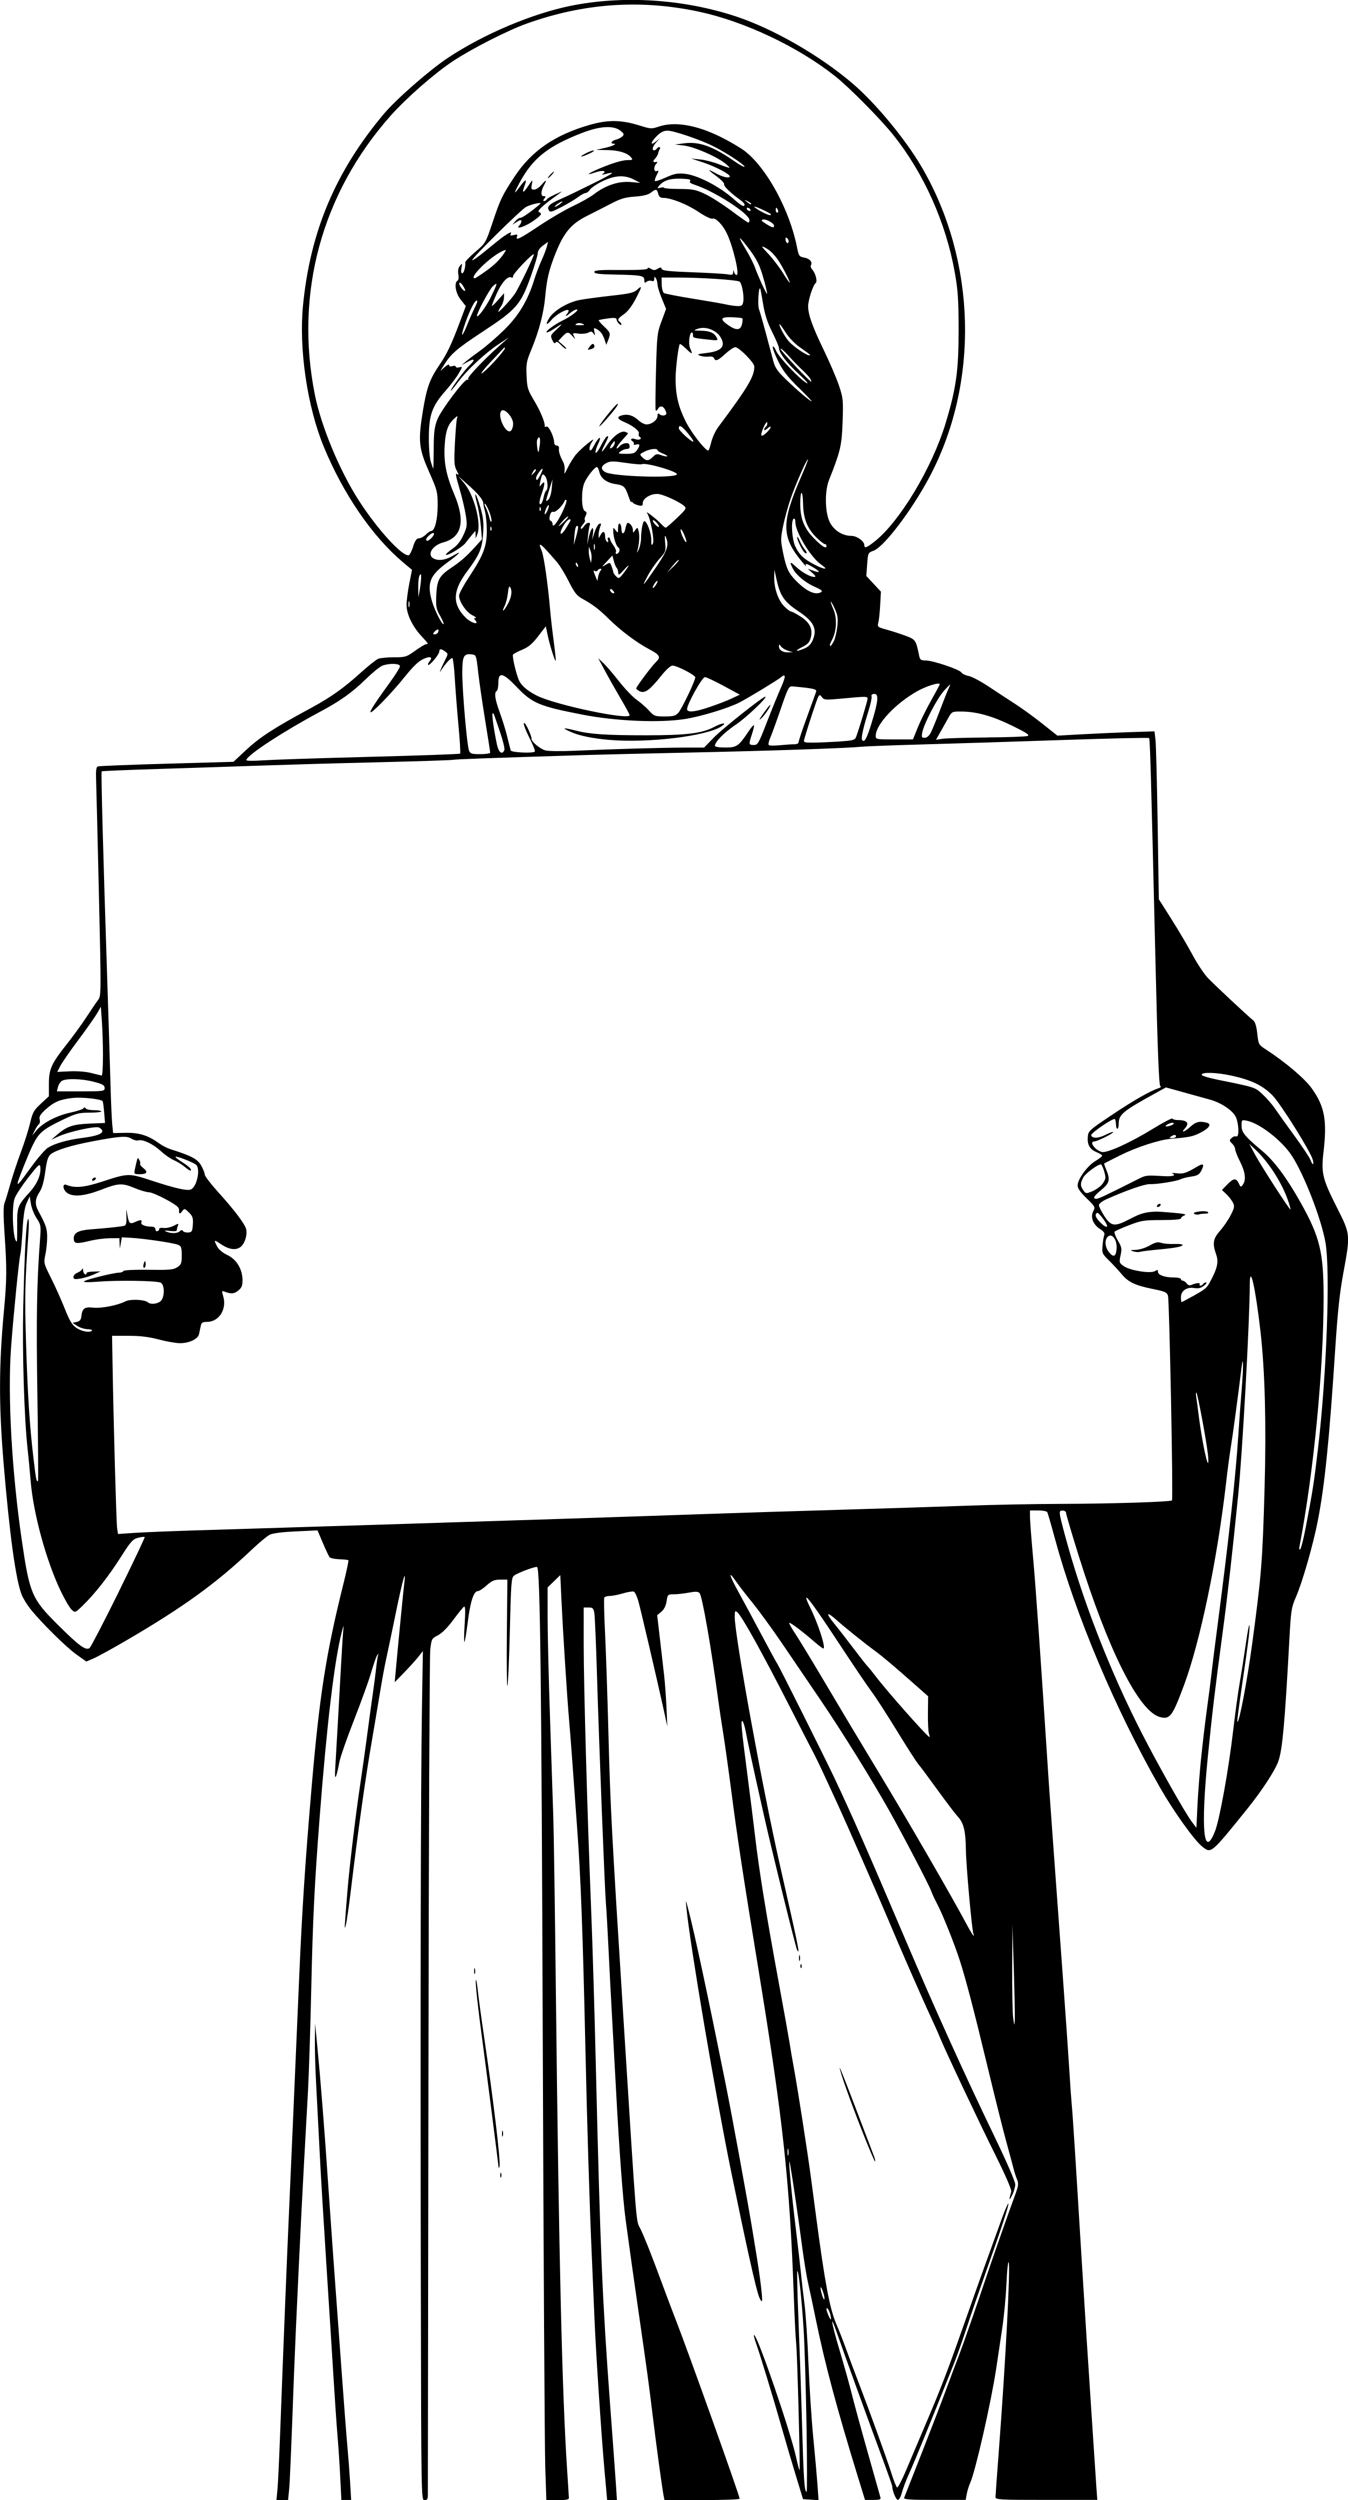 <?xml version="1.0" encoding="UTF-8" standalone="no"?>
<!-- Created with Inkscape (http://www.inkscape.org/) -->

<svg
   width="38.01mm"
   height="70.492mm"
   viewBox="0 0 38.01 70.492"
   version="1.1"
   id="svg1777"
   xml:space="preserve"
   inkscape:version="1.2 (dc2aedaf03, 2022-05-15)"
   sodipodi:docname="Jesus holding up blank sign.svg"
   xmlns:inkscape="http://www.inkscape.org/namespaces/inkscape"
   xmlns:sodipodi="http://sodipodi.sourceforge.net/DTD/sodipodi-0.dtd"
   xmlns="http://www.w3.org/2000/svg"
   xmlns:svg="http://www.w3.org/2000/svg"
   xmlns:rdf="http://www.w3.org/1999/02/22-rdf-syntax-ns#"
   xmlns:cc="http://creativecommons.org/ns#"
   xmlns:dc="http://purl.org/dc/elements/1.1/"><title
     id="title1797">Jesus holding up blank sign</title><sodipodi:namedview
     id="namedview1779"
     pagecolor="#ffffff"
     bordercolor="#666666"
     borderopacity="1.0"
     inkscape:showpageshadow="2"
     inkscape:pageopacity="0.0"
     inkscape:pagecheckerboard="0"
     inkscape:deskcolor="#d1d1d1"
     inkscape:document-units="mm"
     showgrid="false"
     inkscape:zoom="0.69041105"
     inkscape:cx="324.4444"
     inkscape:cy="465.66462"
     inkscape:window-width="1920"
     inkscape:window-height="991"
     inkscape:window-x="-9"
     inkscape:window-y="-9"
     inkscape:window-maximized="1"
     inkscape:current-layer="layer1" /><defs
     id="defs1774" /><g
     inkscape:label="Lager 1"
     inkscape:groupmode="layer"
     id="layer1"
     transform="translate(-19.263,-25.243)"><path
       style="fill:#000000;stroke-width:0.046"
       d="m 27.086,95.44 c 0.016,-0.159 0.05,-0.882 0.077,-1.608 0.086,-2.324 0.187,-4.839 0.256,-6.384 0.064,-1.438 0.118,-2.678 0.276,-6.361 0.086,-1.997 0.168,-3.262 0.349,-5.39 0.224,-2.632 0.41,-3.825 0.903,-5.801 0.088,-0.354 0.151,-0.652 0.14,-0.663 -0.011,-0.011 -0.125,-0.024 -0.253,-0.028 -0.128,-0.005 -0.252,-0.029 -0.274,-0.054 -0.022,-0.025 -0.109,-0.206 -0.192,-0.403 l -0.152,-0.357 -0.608,0.028 c -0.386,0.018 -0.656,0.052 -0.74,0.095 -0.073,0.037 -0.302,0.227 -0.509,0.423 -1.003,0.949 -1.921,1.614 -3.515,2.546 -0.403,0.236 -0.826,0.468 -0.94,0.517 l -0.207,0.089 -0.286,-0.204 C 21.121,71.677 20.425,70.988 20.122,70.609 c -0.091,-0.115 -0.201,-0.291 -0.243,-0.393 -0.167,-0.4 -0.347,-1.705 -0.515,-3.724 -0.136,-1.629 -0.133,-2.76 0.009,-4.279 0.083,-0.893 0.086,-1.187 0.017,-2.201 -0.034,-0.504 -0.034,-0.759 3.5e-4,-0.849 0.027,-0.071 0.102,-0.316 0.166,-0.546 0.065,-0.23 0.197,-0.628 0.294,-0.886 0.097,-0.258 0.214,-0.625 0.259,-0.816 0.074,-0.311 0.106,-0.369 0.307,-0.555 l 0.225,-0.208 V 55.807 c 0,-0.422 0.067,-0.571 0.505,-1.124 0.176,-0.222 0.425,-0.565 0.554,-0.763 0.129,-0.198 0.275,-0.414 0.326,-0.48 0.091,-0.119 0.091,-0.146 0.025,-3.007 -0.037,-1.588 -0.072,-3.038 -0.079,-3.222 -0.009,-0.246 0.004,-0.341 0.05,-0.359 0.034,-0.013 0.908,-0.048 1.943,-0.077 l 1.881,-0.053 0.309,-0.29 c 0.435,-0.408 0.785,-0.636 1.912,-1.247 0.517,-0.28 0.895,-0.549 1.34,-0.952 0.228,-0.207 0.464,-0.394 0.523,-0.417 0.06,-0.023 0.26,-0.041 0.445,-0.041 0.319,0 0.35,-0.01 0.595,-0.185 0.142,-0.102 0.281,-0.185 0.308,-0.185 0.074,0 0.066,-0.013 -0.135,-0.231 -0.254,-0.275 -0.417,-0.618 -0.417,-0.877 -2e-5,-0.116 0.035,-0.385 0.077,-0.599 l 0.077,-0.388 -0.251,-0.211 c -0.864,-0.727 -1.682,-1.918 -2.234,-3.253 -0.468,-1.131 -0.709,-2.768 -0.588,-3.996 0.205,-2.084 0.915,-3.767 2.27,-5.385 0.356,-0.425 1.294,-1.246 1.829,-1.6 1.001,-0.662 2.356,-1.235 3.444,-1.457 1.479,-0.301 3.175,-0.193 4.661,0.297 1.057,0.348 2.373,1.106 3.299,1.898 0.642,0.55 1.472,1.552 1.929,2.328 1.567,2.662 1.65,6.125 0.212,8.799 -0.5,0.929 -1.267,1.935 -1.555,2.039 -0.156,0.057 -0.159,0.061 -0.182,0.385 l -0.024,0.328 0.206,0.221 0.206,0.221 -0.021,0.38 c -0.011,0.209 -0.035,0.433 -0.053,0.499 -0.031,0.113 -0.019,0.122 0.244,0.195 0.152,0.042 0.393,0.12 0.535,0.174 0.272,0.102 0.283,0.118 0.375,0.565 0.022,0.108 0.049,0.127 0.18,0.127 0.203,0 0.962,0.255 1.009,0.339 0.02,0.036 0.11,0.08 0.2,0.097 0.09,0.017 0.345,0.151 0.567,0.299 0.222,0.148 0.56,0.369 0.751,0.492 0.191,0.123 0.536,0.374 0.768,0.558 l 0.421,0.335 0.713,-0.039 c 0.392,-0.022 1.008,-0.049 1.369,-0.061 l 0.656,-0.021 0.028,0.238 c 0.015,0.131 0.043,1.196 0.061,2.367 l 0.033,2.128 0.354,0.559 c 0.195,0.307 0.462,0.76 0.594,1.006 0.132,0.246 0.326,0.54 0.432,0.652 0.172,0.182 1.09,1.041 1.287,1.204 0.05,0.041 0.089,0.173 0.11,0.372 0.032,0.297 0.04,0.312 0.224,0.431 0.557,0.361 1.112,0.829 1.31,1.107 0.366,0.513 0.438,0.905 0.332,1.804 -0.069,0.583 -0.027,0.755 0.377,1.554 0.385,0.761 0.384,0.756 0.184,1.843 -0.105,0.569 -0.162,1.106 -0.231,2.167 -0.165,2.544 -0.295,3.825 -0.489,4.82 -0.134,0.691 -0.436,1.74 -0.623,2.168 -0.122,0.28 -0.136,0.372 -0.181,1.203 -0.128,2.362 -0.195,3.095 -0.312,3.421 -0.094,0.261 -0.466,0.83 -0.879,1.342 -1.024,1.269 -1.011,1.258 -1.264,1.058 -0.224,-0.178 -0.801,-0.984 -1.187,-1.657 -1.255,-2.189 -2.391,-4.883 -2.973,-7.046 -0.101,-0.375 -0.196,-0.703 -0.212,-0.729 -0.016,-0.025 -0.131,-0.046 -0.257,-0.046 h -0.229 v 0.18 c 0,0.099 0.041,0.635 0.091,1.191 0.075,0.83 0.204,2.671 0.44,6.308 0.024,0.365 0.12,1.691 0.415,5.737 0.064,0.878 0.137,1.94 0.163,2.359 0.025,0.42 0.057,0.867 0.07,0.995 0.023,0.215 0.109,1.562 0.278,4.349 0.039,0.636 0.101,1.625 0.138,2.197 0.037,0.572 0.109,1.676 0.16,2.452 0.05,0.776 0.103,1.572 0.117,1.77 l 0.026,0.359 h -1.435 c -1.336,0 -1.435,-0.006 -1.435,-0.081 3.5e-4,-0.045 0.042,-0.633 0.094,-1.307 0.19,-2.499 0.331,-5.209 0.277,-5.313 -0.018,-0.034 -0.046,0.236 -0.062,0.601 -0.016,0.365 -0.07,0.934 -0.12,1.265 -0.05,0.331 -0.124,0.83 -0.166,1.11 -0.142,0.953 -0.589,2.919 -0.737,3.246 -0.036,0.08 -0.08,0.221 -0.097,0.312 l -0.031,0.167 h -0.879 c -0.684,0 -0.874,-0.013 -0.856,-0.058 0.012,-0.032 0.231,-0.589 0.487,-1.238 0.255,-0.649 0.571,-1.471 0.702,-1.827 0.131,-0.356 0.291,-0.783 0.356,-0.948 0.104,-0.265 0.5,-1.4 0.766,-2.197 0.155,-0.463 0.666,-1.921 0.802,-2.285 0.113,-0.303 0.121,-0.358 0.069,-0.486 -0.032,-0.079 -0.076,-0.217 -0.098,-0.306 -0.022,-0.089 -0.111,-0.422 -0.199,-0.74 -0.088,-0.318 -0.32,-1.244 -0.516,-2.059 -0.396,-1.647 -0.619,-2.501 -0.795,-3.053 -0.149,-0.467 -0.49,-1.32 -0.642,-1.605 -0.064,-0.12 -0.141,-0.286 -0.172,-0.371 -0.068,-0.184 -0.764,-1.518 -1.178,-2.257 -0.484,-0.863 -1.333,-2.23 -1.939,-3.123 -0.311,-0.458 -0.796,-1.172 -1.078,-1.586 -0.282,-0.414 -0.657,-0.93 -0.834,-1.147 -0.177,-0.217 -0.387,-0.488 -0.466,-0.603 -0.241,-0.35 -0.203,-0.193 0.076,0.313 0.145,0.263 0.44,0.812 0.656,1.219 0.216,0.407 0.409,0.761 0.429,0.786 0.043,0.055 1.342,2.653 1.608,3.215 0.496,1.052 0.938,2.058 2.001,4.557 0.828,1.946 1.674,3.815 2.526,5.582 0.33,0.683 0.573,1.244 0.573,1.322 0,0.074 -0.042,0.216 -0.094,0.316 -0.085,0.165 -0.09,0.136 -0.02,-0.113 0.015,-0.053 -0.156,-0.448 -0.445,-1.029 -0.481,-0.966 -1.418,-2.953 -1.569,-3.326 -0.046,-0.115 -0.172,-0.396 -0.279,-0.625 -0.215,-0.46 -0.883,-1.988 -1.153,-2.637 -0.215,-0.517 -1.232,-2.838 -1.449,-3.308 -0.088,-0.191 -0.257,-0.555 -0.374,-0.81 -0.117,-0.254 -0.248,-0.525 -0.289,-0.601 -0.042,-0.076 -0.336,-0.649 -0.654,-1.272 -0.807,-1.583 -1.382,-2.619 -1.512,-2.727 -0.063,-0.052 -0.072,-0.036 -0.072,0.132 0,0.536 0.778,4.81 1.272,6.99 0.538,2.374 0.574,2.55 0.488,2.404 -0.041,-0.07 -0.712,-2.793 -0.946,-3.838 -0.31,-1.382 -0.451,-2.035 -0.497,-2.29 -0.027,-0.153 -0.071,-0.298 -0.096,-0.324 -0.059,-0.058 -0.036,0.187 0.144,1.573 0.076,0.585 0.172,1.356 0.214,1.712 0.107,0.915 0.307,2.155 0.647,4.002 0.162,0.878 0.307,1.69 0.324,1.804 0.016,0.114 0.07,0.427 0.119,0.694 0.107,0.584 0.384,2.361 0.482,3.1 0.039,0.293 0.103,0.771 0.141,1.064 0.25,1.888 0.388,2.623 0.573,3.048 0.073,0.168 0.196,0.483 0.273,0.699 0.077,0.216 0.236,0.643 0.354,0.948 0.306,0.795 0.8,2.16 0.932,2.577 0.062,0.196 0.131,0.368 0.153,0.382 0.022,0.014 0.139,-0.209 0.259,-0.495 0.12,-0.286 0.391,-0.926 0.603,-1.423 0.389,-0.912 0.601,-1.471 1.132,-2.984 0.27,-0.77 0.546,-1.538 0.958,-2.673 0.09,-0.249 0.174,-0.442 0.186,-0.43 0.026,0.026 -0.196,0.701 -0.644,1.958 -0.179,0.503 -0.418,1.195 -0.53,1.538 -0.113,0.344 -0.267,0.781 -0.343,0.972 -0.657,1.653 -1.129,2.811 -1.268,3.114 -0.091,0.199 -0.189,0.454 -0.217,0.567 -0.029,0.115 -0.079,0.206 -0.114,0.206 -0.052,0 -0.157,-0.257 -0.158,-0.385 -1.38e-4,-0.021 -0.163,-0.479 -0.363,-1.018 -0.414,-1.12 -1.005,-2.752 -1.189,-3.283 -0.215,-0.622 -0.177,-0.353 0.065,0.461 0.128,0.429 0.284,0.987 0.347,1.242 0.063,0.254 0.264,0.993 0.448,1.642 0.183,0.649 0.344,1.216 0.356,1.261 0.02,0.069 -0.01,0.081 -0.203,0.081 H 43.654 l -0.203,-0.659 c -0.591,-1.92 -0.924,-3.164 -1.179,-4.407 -0.089,-0.433 -0.193,-0.922 -0.231,-1.087 -0.038,-0.165 -0.113,-0.634 -0.167,-1.041 -0.102,-0.776 -0.265,-1.89 -0.328,-2.244 -0.076,-0.431 0.011,0.592 0.142,1.665 0.073,0.598 0.146,1.233 0.163,1.411 0.017,0.178 0.06,0.553 0.096,0.833 0.036,0.28 0.087,1.04 0.113,1.689 0.026,0.649 0.086,1.586 0.135,2.082 0.049,0.496 0.102,1.096 0.119,1.333 l 0.03,0.431 -0.219,-0.014 -0.219,-0.014 -0.218,-0.717 c -0.12,-0.394 -0.295,-0.988 -0.388,-1.318 -0.216,-0.767 -0.609,-2.055 -0.723,-2.373 -0.048,-0.135 -0.069,-0.234 -0.047,-0.219 0.115,0.071 1.032,2.75 1.185,3.463 0.043,0.199 0.085,0.354 0.093,0.345 0.023,-0.023 -0.066,-3.359 -0.095,-3.575 -0.014,-0.102 -0.045,-0.726 -0.069,-1.388 -0.116,-3.207 -0.304,-4.931 -0.996,-9.16 -0.419,-2.559 -0.597,-3.726 -0.761,-4.996 -0.079,-0.611 -0.184,-1.36 -0.233,-1.665 -0.049,-0.305 -0.11,-0.711 -0.135,-0.902 -0.202,-1.511 -0.455,-2.962 -0.531,-3.042 -0.042,-0.045 -0.113,-0.047 -0.302,-0.012 -0.136,0.026 -0.326,0.047 -0.422,0.047 -0.17,0 -0.176,0.005 -0.205,0.197 -0.02,0.128 -0.072,0.231 -0.148,0.295 l -0.117,0.098 0.077,0.665 c 0.042,0.366 0.096,0.831 0.119,1.035 0.023,0.204 0.053,0.61 0.066,0.902 l 0.024,0.532 -0.091,-0.416 c -0.166,-0.761 -0.656,-2.865 -0.726,-3.114 -0.038,-0.135 -0.096,-0.256 -0.129,-0.269 -0.033,-0.013 -0.171,0.009 -0.305,0.049 -0.134,0.04 -0.302,0.073 -0.372,0.073 -0.07,0 -0.14,0.02 -0.154,0.043 -0.015,0.024 -0.006,0.466 0.02,0.983 0.025,0.517 0.068,1.783 0.095,2.813 0.055,2.117 0.089,2.763 0.414,7.911 0.402,6.374 0.357,5.813 0.494,6.105 0.137,0.29 0.288,0.674 0.622,1.575 0.127,0.344 0.292,0.781 0.367,0.972 0.348,0.889 1.804,4.966 1.804,5.051 0,0.021 -0.477,0.038 -1.06,0.038 h -1.06 l -0.025,-0.127 c -0.042,-0.216 -0.207,-1.429 -0.307,-2.255 -0.102,-0.847 -0.161,-1.281 -0.374,-2.753 -0.157,-1.083 -0.288,-2.017 -0.387,-2.753 -0.082,-0.607 -0.182,-1.967 -0.278,-3.77 -0.039,-0.725 -0.091,-1.683 -0.116,-2.128 -0.025,-0.445 -0.067,-1.247 -0.092,-1.781 -0.026,-0.534 -0.057,-1.086 -0.07,-1.226 -0.032,-0.341 -0.195,-4.487 -0.254,-6.477 -0.026,-0.878 -0.06,-1.664 -0.075,-1.746 -0.024,-0.129 -0.047,-0.15 -0.161,-0.15 H 35.722 l -4.6e-5,1.052 c -4.7e-5,1.159 0.102,4.783 0.208,7.414 0.038,0.929 0.099,2.969 0.136,4.534 0.122,5.1 0.184,6.57 0.399,9.456 0.078,1.046 0.154,2.084 0.168,2.307 l 0.026,0.405 h -0.138 -0.138 l -0.077,-0.867 c -0.093,-1.045 -0.246,-3.387 -0.283,-4.314 -0.015,-0.369 -0.047,-1.129 -0.072,-1.689 -0.064,-1.44 -0.132,-3.65 -0.184,-5.991 -0.071,-3.172 -0.128,-4.691 -0.228,-6.06 -0.051,-0.7 -0.115,-1.574 -0.141,-1.943 -0.026,-0.369 -0.067,-0.9 -0.092,-1.18 -0.056,-0.647 -0.172,-2.479 -0.213,-3.36 l -0.031,-0.677 -0.179,0.174 -0.179,0.174 2.8e-4,0.85 c 1.38e-4,0.467 0.031,1.745 0.068,2.839 0.037,1.094 0.079,2.354 0.093,2.799 0.014,0.445 0.047,2.662 0.072,4.927 0.084,7.481 0.175,11.327 0.32,13.509 0.025,0.382 0.047,0.72 0.047,0.752 6.53e-4,0.041 -0.093,0.058 -0.317,0.058 H 34.669 l -0.031,-0.914 c -0.017,-0.503 -0.049,-5.983 -0.071,-12.179 -0.035,-9.985 -0.073,-13.132 -0.158,-13.217 -0.029,-0.029 -0.539,0.159 -0.648,0.24 -0.079,0.059 -0.089,0.181 -0.122,1.573 -0.02,0.83 -0.051,1.523 -0.068,1.541 -0.017,0.017 -0.025,-0.65 -0.016,-1.483 l 0.015,-1.515 -0.203,3.4e-5 c -0.167,2.3e-5 -0.234,0.029 -0.382,0.162 -0.099,0.089 -0.211,0.162 -0.251,0.162 -0.114,0 -0.212,0.304 -0.282,0.877 -0.036,0.291 -0.078,0.541 -0.093,0.555 -0.015,0.014 -0.012,-0.211 0.006,-0.5 0.024,-0.378 0.019,-0.517 -0.018,-0.494 -0.028,0.017 -0.165,0.186 -0.304,0.374 -0.161,0.217 -0.319,0.376 -0.433,0.434 -0.174,0.089 -0.18,0.1 -0.215,0.406 -0.02,0.173 -0.043,5.582 -0.051,12.019 -0.008,6.437 -0.016,11.762 -0.017,11.832 -0.001,0.096 -0.025,0.127 -0.094,0.127 -0.092,0 -0.093,-0.035 -0.104,-6.026 -0.015,-7.819 -0.003,-14.161 0.031,-16.25 l 0.027,-1.665 -0.127,0.162 c -0.07,0.089 -0.249,0.287 -0.397,0.439 l -0.27,0.278 0.027,-0.301 c 0.084,-0.923 0.216,-2.275 0.241,-2.475 0.062,-0.49 -0.042,-0.132 -0.236,0.816 -0.111,0.544 -0.235,1.134 -0.275,1.313 -0.04,0.178 -0.124,0.636 -0.186,1.018 -0.063,0.382 -0.157,0.944 -0.21,1.249 -0.188,1.084 -0.387,2.502 -0.603,4.288 -0.054,0.45 -0.117,0.877 -0.139,0.948 -0.043,0.139 -0.044,0.161 0.049,-0.981 0.056,-0.693 0.235,-2.178 0.368,-3.053 0.05,-0.331 0.133,-0.924 0.185,-1.318 0.052,-0.394 0.124,-0.925 0.161,-1.18 0.037,-0.254 0.08,-0.586 0.096,-0.736 0.016,-0.15 0.04,-0.306 0.052,-0.347 0.019,-0.061 0.014,-0.06 -0.028,0.004 -0.028,0.043 -0.103,0.261 -0.168,0.486 -0.065,0.224 -0.282,0.824 -0.481,1.333 -0.2,0.509 -0.385,1.04 -0.412,1.18 -0.091,0.48 -0.142,0.568 -0.12,0.208 0.031,-0.509 0.112,-1.954 0.163,-2.891 0.025,-0.471 0.056,-0.939 0.067,-1.041 0.017,-0.151 0.009,-0.138 -0.045,0.069 -0.206,0.796 -0.421,2.597 -0.625,5.251 -0.141,1.831 -0.192,2.865 -0.233,4.742 -0.025,1.132 -0.067,2.454 -0.093,2.938 -0.026,0.483 -0.078,1.42 -0.115,2.082 -0.074,1.321 -0.237,4.748 -0.276,5.806 -0.094,2.527 -0.121,3.153 -0.145,3.389 l -0.027,0.266 h -0.164 -0.164 l 0.028,-0.289 z m 14.918,-1.85 c -0.018,-1.05 -0.054,-2.252 -0.081,-2.672 -0.054,-0.862 -0.143,-1.679 -0.178,-1.644 -0.013,0.013 0.001,0.622 0.032,1.354 0.03,0.732 0.076,2.059 0.101,2.95 0.044,1.572 0.068,1.92 0.129,1.92 0.016,2.3e-5 0.015,-0.859 -0.003,-1.908 z M 42.679,90.513 c -0.032,-0.137 -0.111,-0.252 -0.111,-0.162 0,0.06 0.098,0.289 0.124,0.289 0.009,0 0.003,-0.057 -0.013,-0.127 z m -0.203,-0.636 c -0.072,-0.218 -0.104,-0.186 -0.042,0.042 0.027,0.096 0.059,0.164 0.073,0.151 0.013,-0.013 -5.37e-4,-0.1 -0.031,-0.192 z m -0.986,-4.036 c -0.012,-0.045 -0.021,-0.008 -0.021,0.081 0,0.089 0.009,0.125 0.021,0.081 0.012,-0.045 0.012,-0.117 0,-0.162 z m 6.36,-5.077 -0.039,-1.249 -0.007,1.18 c -0.004,0.649 0.009,1.294 0.027,1.434 0.033,0.242 0.035,0.246 0.046,0.069 0.006,-0.102 -0.006,-0.747 -0.027,-1.434 z M 46.713,79.776 c -0.041,-0.066 -0.21,-1.944 -0.215,-2.389 -0.006,-0.521 -0.062,-0.748 -0.227,-0.925 -0.071,-0.076 -0.332,-0.42 -0.58,-0.763 -0.248,-0.343 -0.488,-0.666 -0.534,-0.717 -0.046,-0.051 -0.314,-0.467 -0.594,-0.925 -0.281,-0.458 -0.604,-0.959 -0.719,-1.113 -0.115,-0.154 -0.454,-0.654 -0.754,-1.11 -0.705,-1.073 -1.037,-1.547 -1.085,-1.547 -0.021,0 0.016,0.109 0.084,0.241 0.234,0.461 0.473,1.193 0.39,1.193 -0.019,0 -0.126,-0.08 -0.238,-0.177 -0.341,-0.297 -0.7,-0.568 -0.722,-0.545 -0.012,0.012 0.06,0.142 0.159,0.291 0.099,0.148 0.427,0.686 0.729,1.195 0.722,1.217 0.984,1.655 1.703,2.845 0.799,1.323 2.013,3.423 2.405,4.16 0.096,0.18 0.186,0.328 0.199,0.328 0.014,0 0.014,-0.018 6.91e-4,-0.039 z m 6.807,-2.893 c 0.131,-0.326 0.389,-1.755 0.518,-2.874 0.053,-0.458 0.136,-1.062 0.185,-1.342 0.049,-0.28 0.125,-0.768 0.17,-1.084 0.045,-0.317 0.09,-0.551 0.1,-0.521 0.022,0.066 -0.034,0.519 -0.218,1.764 -0.077,0.52 -0.132,0.953 -0.123,0.962 0.05,0.05 0.273,-1.12 0.417,-2.185 0.262,-1.938 0.293,-2.318 0.352,-4.408 0.05,-1.779 0.011,-3.304 -0.115,-4.405 -0.144,-1.261 -0.303,-1.952 -0.303,-1.316 0,0.979 -0.207,4.738 -0.326,5.919 -0.175,1.734 -0.299,2.835 -0.437,3.863 -0.226,1.691 -0.292,2.241 -0.419,3.516 -0.203,2.037 -0.121,2.905 0.198,2.111 z m -0.389,-2.064 c 0.042,-0.42 0.118,-1.055 0.167,-1.411 0.05,-0.356 0.103,-0.773 0.119,-0.925 0.016,-0.153 0.099,-0.819 0.186,-1.48 0.308,-2.35 0.502,-4.134 0.576,-5.274 0.026,-0.407 0.068,-0.98 0.093,-1.272 0.057,-0.68 0.053,-1.104 -0.005,-0.625 -0.1,0.816 -0.238,1.839 -0.296,2.197 -0.035,0.216 -0.098,0.685 -0.138,1.041 -0.246,2.144 -0.731,4.471 -1.186,5.69 -0.329,0.882 -0.396,0.97 -0.68,0.893 -0.592,-0.161 -1.457,-1.883 -2.296,-4.573 -0.192,-0.614 -0.348,-1.146 -0.348,-1.182 0,-0.036 -0.042,-0.065 -0.093,-0.065 -0.12,0 -0.118,0.019 0.049,0.648 0.492,1.847 1.273,3.86 2.188,5.644 0.471,0.918 1.22,2.244 1.407,2.489 l 0.125,0.164 0.027,-0.598 c 0.015,-0.329 0.062,-0.942 0.104,-1.362 z m -7.676,-0.705 c -0.018,-0.057 -0.03,-0.315 -0.027,-0.574 l 0.006,-0.471 -0.358,-0.317 c -0.57,-0.505 -0.945,-0.822 -1.145,-0.967 -0.268,-0.194 -0.846,-0.658 -1.074,-0.862 -0.289,-0.259 -0.324,-0.213 -0.072,0.096 0.122,0.149 0.367,0.464 0.545,0.7 0.178,0.236 0.356,0.463 0.396,0.504 0.04,0.041 0.143,0.169 0.229,0.283 0.308,0.408 1.463,1.712 1.516,1.712 0.009,0 0.002,-0.047 -0.016,-0.104 z M 22.61,70.124 c 0.414,-0.839 0.744,-1.535 0.733,-1.546 -0.011,-0.011 -0.096,-0.001 -0.188,0.022 -0.148,0.038 -0.205,0.102 -0.485,0.543 -0.34,0.537 -0.735,1.04 -1.076,1.37 -0.211,0.204 -0.212,0.205 -0.31,0.116 -0.054,-0.049 -0.19,-0.281 -0.303,-0.515 -0.414,-0.862 -0.778,-2.192 -0.854,-3.119 -0.022,-0.27 -0.061,-0.676 -0.086,-0.902 -0.095,-0.85 -0.153,-2.736 -0.123,-3.997 0.038,-1.591 0.085,-2.433 0.138,-2.483 0.023,-0.022 0.027,0.158 0.008,0.424 -0.097,1.356 -0.106,1.78 -0.068,3.03 0.046,1.499 0.099,2.336 0.21,3.285 0.07,0.599 0.087,0.686 0.129,0.644 0.01,-0.011 0.002,-1.102 -0.018,-2.425 -0.034,-2.182 -0.017,-3.16 0.075,-4.383 0.029,-0.388 0.025,-0.412 -0.096,-0.596 -0.07,-0.105 -0.142,-0.288 -0.161,-0.405 l -0.035,-0.214 -0.084,0.185 c -0.059,0.129 -0.095,0.363 -0.118,0.771 -0.019,0.322 -0.046,0.624 -0.06,0.671 -0.036,0.121 -0.199,1.749 -0.264,2.644 -0.098,1.352 0.021,3.492 0.304,5.43 0.22,1.507 0.28,1.647 1.021,2.384 0.596,0.593 0.789,0.733 0.892,0.647 0.037,-0.031 0.406,-0.743 0.821,-1.582 z M 56.075,68.342 c 0.2,-1.046 0.238,-1.285 0.348,-2.221 0.247,-2.089 0.355,-5.046 0.215,-5.845 -0.118,-0.673 -0.609,-1.936 -0.957,-2.46 -0.281,-0.424 -0.901,-0.904 -1.259,-0.975 -0.148,-0.03 -0.15,-0.027 -0.15,0.143 0,0.187 0.09,0.297 0.594,0.719 0.331,0.277 0.69,0.763 1.08,1.461 0.536,0.961 0.639,1.389 0.639,2.661 0,2.031 -0.281,4.943 -0.677,7.003 -0.018,0.091 -0.011,0.123 0.019,0.093 0.025,-0.025 0.091,-0.286 0.147,-0.578 z m -31.179,0.046 c 0.776,-0.024 2.088,-0.065 2.915,-0.091 0.827,-0.026 2.211,-0.069 3.076,-0.096 2.012,-0.062 6.726,-0.216 8.413,-0.276 0.716,-0.025 2.374,-0.078 3.685,-0.116 1.31,-0.039 2.938,-0.091 3.616,-0.116 0.678,-0.025 1.834,-0.047 2.568,-0.049 1.453,-0.004 3.097,-0.056 3.141,-0.099 0.037,-0.037 -0.073,-5.629 -0.113,-5.769 -0.028,-0.097 -0.083,-0.121 -0.428,-0.191 -0.502,-0.102 -0.693,-0.193 -0.882,-0.422 -0.083,-0.101 -0.242,-0.272 -0.353,-0.381 -0.193,-0.189 -0.201,-0.208 -0.182,-0.425 0.011,-0.125 0.033,-0.258 0.05,-0.297 0.02,-0.046 -0.019,-0.1 -0.116,-0.162 -0.2,-0.127 -0.283,-0.338 -0.197,-0.503 0.062,-0.12 0.056,-0.132 -0.188,-0.368 -0.174,-0.169 -0.252,-0.28 -0.252,-0.361 0,-0.174 0.27,-0.548 0.494,-0.684 0.109,-0.066 0.198,-0.135 0.199,-0.154 7.68e-4,-0.019 -0.07,-0.064 -0.157,-0.1 -0.194,-0.081 -0.268,-0.21 -0.249,-0.434 0.014,-0.165 0.039,-0.188 0.685,-0.62 0.608,-0.407 1.07,-0.671 1.317,-0.752 0.057,-0.019 0.072,-0.042 0.04,-0.062 -0.035,-0.022 -0.075,-1.034 -0.128,-3.271 -0.135,-5.686 -0.159,-6.509 -0.186,-6.537 -0.015,-0.015 -1.083,0.009 -2.374,0.053 -1.291,0.044 -3.054,0.1 -3.92,0.124 -0.865,0.024 -1.677,0.054 -1.804,0.067 -0.404,0.042 -2.611,0.117 -4.858,0.165 -1.196,0.026 -2.476,0.056 -2.845,0.067 -2.953,0.092 -3.739,0.121 -3.84,0.139 -0.064,0.011 -1.032,0.042 -2.151,0.069 -1.12,0.026 -2.598,0.069 -3.285,0.093 -0.687,0.025 -1.967,0.067 -2.843,0.094 -0.877,0.027 -1.603,0.057 -1.614,0.068 -0.02,0.02 0.042,2.363 0.155,5.805 0.036,1.107 0.078,2.439 0.092,2.961 0.014,0.522 0.037,1.057 0.051,1.19 l 0.025,0.242 0.355,-0.007 c 0.38,-0.007 0.637,0.074 0.944,0.298 0.083,0.061 0.224,0.134 0.313,0.162 0.592,0.187 0.763,0.277 0.867,0.456 0.057,0.099 0.104,0.215 0.104,0.259 3.49e-4,0.044 0.17,0.266 0.376,0.494 0.474,0.523 0.767,0.914 0.795,1.06 0.033,0.175 -0.053,0.419 -0.176,0.5 -0.137,0.09 -0.325,0.056 -0.553,-0.099 -0.184,-0.125 -0.192,-0.119 -0.092,0.075 0.044,0.085 0.155,0.178 0.289,0.241 0.259,0.122 0.426,0.401 0.426,0.711 0,0.157 -0.024,0.214 -0.125,0.294 -0.119,0.094 -0.198,0.098 -0.399,0.02 -0.06,-0.023 -0.063,-0.004 -0.021,0.133 0.111,0.361 -0.116,0.726 -0.451,0.726 -0.131,0 -0.162,0.02 -0.182,0.116 -0.013,0.064 -0.034,0.165 -0.047,0.226 -0.029,0.142 -0.275,0.26 -0.54,0.259 -0.111,-3.5e-4 -0.378,-0.047 -0.594,-0.104 -0.281,-0.074 -0.525,-0.104 -0.856,-0.104 h -0.463 l 0.012,0.717 c 0.03,1.783 0.108,4.571 0.131,4.714 l 0.025,0.157 0.448,-0.031 c 0.246,-0.017 1.083,-0.051 1.859,-0.075 z M 53.32,66.225 c -0.04,-0.367 -0.286,-1.683 -0.321,-1.718 -0.016,-0.016 -0.017,0.045 -0.004,0.134 0.014,0.089 0.038,0.266 0.053,0.393 0.077,0.651 0.232,1.457 0.28,1.457 0.012,0 0.009,-0.12 -0.007,-0.266 z M 21.859,62.756 c 0.012,-0.019 -0.048,-0.036 -0.132,-0.038 -0.084,-0.002 -0.212,-0.043 -0.285,-0.091 l -0.132,-0.088 0.116,-0.025 c 0.087,-0.019 0.12,-0.059 0.132,-0.163 0.025,-0.22 0.091,-0.267 0.329,-0.24 0.228,0.026 0.696,-0.064 0.909,-0.176 0.139,-0.072 0.55,-0.054 0.64,0.028 0.072,0.066 0.266,0.046 0.357,-0.036 0.116,-0.105 0.118,-0.458 0.003,-0.519 -0.104,-0.056 -1.198,-0.074 -1.769,-0.029 -0.282,0.022 -0.423,0.019 -0.393,-0.01 0.05,-0.049 0.845,-0.245 0.991,-0.245 0.05,0 0.103,-0.02 0.118,-0.045 0.017,-0.027 0.304,-0.041 0.71,-0.035 0.586,0.009 0.699,-0.001 0.808,-0.072 0.112,-0.073 0.126,-0.11 0.126,-0.336 0,-0.22 -0.014,-0.26 -0.104,-0.298 -0.125,-0.052 -0.973,-0.177 -1.33,-0.196 l -0.254,-0.014 -0.029,0.162 -0.029,0.162 -0.006,-0.15 -0.006,-0.15 -0.266,0.002 c -0.146,7.68e-4 -0.391,0.032 -0.544,0.069 -0.395,0.095 -0.464,0.089 -0.475,-0.041 -0.015,-0.178 0.117,-0.252 0.498,-0.28 0.445,-0.033 0.837,-0.075 0.925,-0.099 0.052,-0.014 0.067,-0.08 0.061,-0.262 -0.008,-0.243 -0.008,-0.243 0.026,-0.048 0.043,0.247 0.07,0.271 0.216,0.205 0.155,-0.071 0.209,-0.068 0.179,0.009 -0.025,0.066 0.105,0.12 0.293,0.121 0.064,3.53e-4 0.104,0.029 0.104,0.074 0,0.04 0.026,0.064 0.058,0.052 0.032,-0.012 0.054,-0.041 0.049,-0.065 -0.005,-0.024 0.05,-0.035 0.121,-0.025 0.071,0.01 0.198,-0.016 0.282,-0.059 0.142,-0.073 0.15,-0.073 0.122,-3.84e-4 -0.016,0.043 -0.03,0.099 -0.03,0.124 0,0.028 -0.078,0.036 -0.197,0.02 -0.139,-0.019 -0.17,-0.015 -0.104,0.016 0.134,0.062 0.32,0.058 0.386,-0.008 0.041,-0.041 0.067,-0.043 0.09,-0.006 0.018,0.028 0.085,0.047 0.148,0.042 0.103,-0.008 0.117,-0.032 0.13,-0.225 0.012,-0.183 -0.005,-0.235 -0.11,-0.34 -0.114,-0.114 -0.129,-0.118 -0.181,-0.047 -0.076,0.104 -0.105,0.098 -0.098,-0.02 0.004,-0.077 -0.074,-0.141 -0.365,-0.3 -0.204,-0.111 -0.422,-0.203 -0.486,-0.203 -0.064,-3.49e-4 -0.241,-0.052 -0.393,-0.115 -0.366,-0.151 -0.459,-0.146 -0.955,0.045 -0.461,0.178 -0.785,0.209 -0.955,0.09 -0.127,-0.089 -0.145,-0.279 -0.022,-0.228 0.235,0.098 0.504,0.073 1.006,-0.091 0.744,-0.243 0.748,-0.243 1.411,-0.025 0.642,0.211 0.981,0.288 1.088,0.247 0.173,-0.066 0.284,-0.589 0.149,-0.701 -0.081,-0.067 -0.551,-0.249 -0.577,-0.223 -0.012,0.012 0.069,0.078 0.179,0.147 0.199,0.125 0.283,0.208 0.247,0.244 -0.01,0.01 -0.085,-0.037 -0.165,-0.104 -0.08,-0.068 -0.22,-0.154 -0.31,-0.191 -0.09,-0.038 -0.252,-0.15 -0.361,-0.251 -0.222,-0.204 -0.507,-0.342 -0.638,-0.307 -0.048,0.013 -0.136,-0.009 -0.196,-0.048 -0.128,-0.084 -0.315,-0.072 -1.082,0.072 -0.603,0.113 -1.04,0.247 -1.189,0.364 -0.081,0.064 -0.113,0.164 -0.159,0.496 -0.039,0.284 -0.091,0.468 -0.164,0.577 -0.126,0.19 -0.134,0.342 -0.03,0.533 0.212,0.389 0.248,0.494 0.248,0.736 0,0.14 -0.023,0.362 -0.051,0.492 -0.05,0.234 -0.047,0.246 0.161,0.662 0.117,0.233 0.291,0.62 0.386,0.861 0.139,0.349 0.206,0.459 0.331,0.544 0.152,0.103 0.394,0.142 0.437,0.071 z m -0.525,-1.51 c 0,-0.042 0.05,-0.095 0.111,-0.119 0.061,-0.023 0.122,-0.069 0.135,-0.103 0.013,-0.033 0.026,-0.014 0.028,0.043 0.003,0.093 0.096,0.158 0.096,0.068 0,-0.02 0.088,-0.039 0.197,-0.041 l 0.197,-0.005 -0.188,0.086 c -0.104,0.047 -0.275,0.1 -0.382,0.117 -0.161,0.026 -0.193,0.018 -0.193,-0.046 z m 1.976,-0.352 c 0.013,-0.051 0.032,-0.093 0.042,-0.093 0.01,0 0.018,0.042 0.018,0.093 0,0.051 -0.019,0.093 -0.042,0.093 -0.023,0 -0.031,-0.042 -0.018,-0.093 z m -1.444,-2.406 c 0.016,-0.025 0.049,-0.046 0.075,-0.046 0.025,0 0.033,0.021 0.018,0.046 -0.016,0.025 -0.049,0.046 -0.075,0.046 -0.025,0 -0.033,-0.021 -0.018,-0.046 z m 1.203,-0.289 c 0.017,-0.083 0.042,-0.19 0.055,-0.239 0.023,-0.082 0.028,-0.083 0.07,-0.008 0.025,0.044 0.033,0.092 0.019,0.106 -0.014,0.014 0.026,0.066 0.089,0.116 0.144,0.113 0.109,0.175 -0.101,0.175 -0.159,0 -0.162,-0.004 -0.133,-0.15 z m 29.824,3.593 c 0.357,-0.202 0.392,-0.23 0.477,-0.384 0.22,-0.4 0.262,-0.58 0.184,-0.801 -0.109,-0.31 -0.087,-0.44 0.117,-0.671 0.101,-0.114 0.235,-0.313 0.299,-0.441 0.104,-0.209 0.11,-0.245 0.053,-0.354 -0.035,-0.067 -0.118,-0.172 -0.184,-0.234 l -0.121,-0.113 0.149,-0.153 c 0.179,-0.184 0.253,-0.192 0.326,-0.034 0.051,0.112 0.059,0.114 0.115,0.037 0.097,-0.133 0.07,-0.356 -0.078,-0.648 -0.076,-0.15 -0.138,-0.308 -0.139,-0.352 -3.5e-4,-0.044 -0.04,-0.116 -0.088,-0.162 -0.074,-0.07 -0.078,-0.092 -0.024,-0.142 0.035,-0.032 0.075,-0.058 0.088,-0.058 0.013,3.84e-4 0.045,0.001 0.07,0.001 0.069,0 0.056,-0.35 -0.021,-0.533 -0.08,-0.191 -0.407,-0.413 -0.743,-0.506 -0.127,-0.035 -0.457,-0.126 -0.733,-0.203 l -0.501,-0.139 -0.216,0.119 c -1.023,0.562 -1.116,0.639 -1.117,0.925 -0.001,0.155 -0.069,0.163 -0.075,0.009 -0.003,-0.074 -0.016,-0.147 -0.03,-0.16 -0.043,-0.043 -0.69,0.398 -0.67,0.457 0.031,0.095 0.203,0.089 0.405,-0.014 0.106,-0.054 0.203,-0.089 0.214,-0.077 0.027,0.027 -0.444,0.263 -0.525,0.263 -0.16,0 1.74e-4,0.236 0.201,0.297 0.14,0.043 0.799,-0.255 1.45,-0.655 0.293,-0.18 0.539,-0.308 0.547,-0.285 0.009,0.023 0.074,0.041 0.147,0.041 0.271,0 0.342,0.084 0.201,0.239 -0.124,0.137 -0.004,0.097 0.162,-0.054 0.15,-0.137 0.258,-0.163 0.457,-0.11 0.149,0.04 0.07,0.158 -0.195,0.29 -0.203,0.101 -0.295,0.12 -0.81,0.163 -0.335,0.028 -0.975,0.236 -1.441,0.469 -0.238,0.119 -0.438,0.221 -0.445,0.227 -0.007,0.006 0.019,0.086 0.058,0.178 0.116,0.279 0.092,0.377 -0.138,0.566 -0.216,0.177 -0.257,0.252 -0.139,0.252 0.06,0 0.243,-0.086 1.203,-0.569 0.189,-0.095 0.219,-0.098 0.686,-0.07 0.26,0.016 0.372,-0.018 0.251,-0.075 -0.032,-0.015 0.026,-0.017 0.128,-0.005 0.182,0.022 0.262,-0.004 0.574,-0.189 0.174,-0.103 0.208,-0.072 0.118,0.108 -0.059,0.118 -0.107,0.147 -0.289,0.174 -0.12,0.018 -0.254,0.051 -0.296,0.074 -0.104,0.056 -0.67,0.146 -0.869,0.139 -0.146,-0.005 -0.656,0.172 -1.216,0.422 -0.129,0.058 -0.22,0.129 -0.22,0.172 0,0.04 0.068,0.177 0.151,0.304 0.196,0.3 0.292,0.311 0.733,0.079 0.296,-0.156 0.446,-0.196 0.759,-0.203 0.025,-3.84e-4 0.232,0.015 0.459,0.034 0.292,0.025 0.384,0.046 0.312,0.072 -0.055,0.021 -0.101,0.059 -0.101,0.085 0,0.03 -0.201,0.048 -0.544,0.048 -0.496,1.77e-4 -0.576,0.013 -0.914,0.143 -0.204,0.079 -0.388,0.16 -0.409,0.18 -0.022,0.021 0.017,0.133 0.085,0.249 0.112,0.19 0.12,0.233 0.079,0.422 -0.043,0.201 -0.039,0.214 0.09,0.305 0.174,0.124 0.757,0.217 0.88,0.14 0.069,-0.043 0.085,-0.04 0.085,0.018 0,0.093 0.187,0.161 0.443,0.161 0.113,0 0.205,0.021 0.205,0.046 0,0.025 0.024,0.046 0.053,0.046 0.029,0 0.078,0.035 0.109,0.077 0.04,0.054 0.082,0.065 0.144,0.038 0.123,-0.054 0.252,-0.064 0.222,-0.016 -0.014,0.022 -0.004,0.04 0.022,0.04 0.025,0 0.059,-0.021 0.075,-0.046 0.016,-0.025 0.053,-0.046 0.084,-0.045 0.03,3.84e-4 0.003,0.043 -0.061,0.093 -0.085,0.068 -0.156,0.085 -0.27,0.066 -0.213,-0.037 -0.378,0.076 -0.378,0.258 0,0.076 0.008,0.138 0.019,0.138 0.01,0 0.151,-0.075 0.312,-0.166 z m -1.673,-1.268 c -0.101,-0.032 -0.092,-0.038 0.069,-0.042 0.105,-0.003 0.274,-0.056 0.39,-0.122 0.16,-0.091 0.231,-0.108 0.324,-0.076 0.066,0.023 0.229,0.037 0.362,0.032 0.134,-0.005 0.243,0.006 0.243,0.025 0,0.049 -0.198,0.087 -0.694,0.133 -0.242,0.022 -0.471,0.051 -0.509,0.064 -0.038,0.013 -0.121,0.006 -0.185,-0.014 z m 1.72,-1.058 c -0.041,-0.026 0.005,-0.048 0.139,-0.066 0.11,-0.015 0.22,-0.007 0.244,0.017 0.028,0.027 -0.001,0.044 -0.077,0.044 -0.067,0 -0.149,0.01 -0.183,0.023 -0.034,0.012 -0.089,0.005 -0.123,-0.017 z m -1.049,-0.237 c 0.016,-0.025 0.049,-0.046 0.075,-0.046 0.025,0 0.033,0.021 0.018,0.046 -0.016,0.025 -0.049,0.046 -0.075,0.046 -0.025,0 -0.033,-0.021 -0.018,-0.046 z m -1.143,1.219 c 0.018,-0.24 -0.122,-0.442 -0.24,-0.344 -0.104,0.086 -0.093,0.292 0.023,0.44 0.128,0.163 0.2,0.132 0.217,-0.096 z M 19.748,59.795 c -0.007,-0.513 0.012,-0.565 0.342,-0.928 0.225,-0.247 0.337,-0.512 0.309,-0.729 -0.012,-0.097 -0.058,-0.055 -0.338,0.304 -0.178,0.229 -0.352,0.494 -0.386,0.59 -0.092,0.259 -0.044,1.215 0.061,1.215 0.009,0 0.014,-0.203 0.011,-0.451 z m 30.731,0.011 c 0,-0.073 -0.242,-0.391 -0.279,-0.368 -0.075,0.046 -0.051,0.127 0.08,0.262 0.114,0.119 0.2,0.165 0.2,0.106 z m 5.109,-0.698 c -0.166,-0.497 -0.551,-1.101 -0.926,-1.452 l -0.173,-0.162 0.164,0.304 c 0.174,0.323 0.976,1.566 0.998,1.547 0.007,-0.006 -0.021,-0.113 -0.062,-0.237 z m -5.259,-0.461 c 0.057,-0.065 0.104,-0.155 0.104,-0.201 0,-0.103 -0.092,-0.374 -0.128,-0.374 -0.092,0 -0.439,0.258 -0.497,0.37 -0.088,0.17 -0.087,0.232 0.002,0.36 0.069,0.098 0.079,0.099 0.243,0.033 0.094,-0.038 0.218,-0.123 0.275,-0.187 z M 20.135,58.158 c 0.185,-0.258 0.401,-0.508 0.479,-0.556 0.197,-0.121 0.542,-0.22 0.951,-0.273 0.542,-0.069 0.703,-0.164 0.497,-0.294 -0.089,-0.056 -0.871,0.116 -1.168,0.257 l -0.185,0.088 0.158,-0.139 c 0.271,-0.238 0.451,-0.3 0.923,-0.319 l 0.434,-0.017 -0.024,-0.299 c -0.013,-0.164 -0.033,-0.308 -0.045,-0.319 -0.06,-0.06 -0.595,-0.116 -0.841,-0.088 -0.363,0.041 -0.528,0.111 -0.765,0.326 -0.15,0.136 -0.187,0.198 -0.167,0.279 0.014,0.058 0.005,0.118 -0.02,0.134 -0.026,0.016 -0.079,0.095 -0.119,0.176 l -0.072,0.147 0.119,-0.146 c 0.171,-0.21 0.578,-0.423 0.962,-0.504 0.183,-0.039 0.347,-0.092 0.364,-0.12 0.022,-0.035 0.04,-0.035 0.062,0.002 0.017,0.028 0.124,0.051 0.237,0.051 0.113,0 0.205,0.016 0.205,0.035 -1.4e-4,0.019 -0.151,0.035 -0.336,0.035 -0.3,3.84e-4 -0.38,0.022 -0.752,0.2 -0.567,0.272 -0.677,0.367 -0.854,0.733 -0.133,0.276 -0.418,0.996 -0.418,1.057 0,0.061 0.065,-0.017 0.374,-0.447 z m 36.145,-0.214 c -0.051,-0.217 -0.908,-1.586 -1.137,-1.818 -0.275,-0.279 -0.592,-0.432 -1.145,-0.554 -0.44,-0.097 -0.866,-0.108 -0.849,-0.023 0.005,0.025 0.192,0.084 0.416,0.129 1.112,0.226 1.078,0.215 1.298,0.418 0.114,0.105 0.271,0.285 0.349,0.4 0.078,0.115 0.324,0.46 0.547,0.765 0.223,0.306 0.427,0.613 0.454,0.682 0.062,0.164 0.107,0.163 0.068,-0.001 z m -3.858,-0.659 c 0,-0.058 -0.049,-0.058 -0.139,0 -0.056,0.036 -0.049,0.045 0.035,0.046 0.057,3.5e-4 0.104,-0.02 0.104,-0.046 z m -0.119,-0.319 c 0.049,-0.019 0.07,-0.047 0.046,-0.062 -0.024,-0.015 -0.096,0.002 -0.159,0.037 -0.121,0.067 -0.04,0.085 0.113,0.025 z M 22.213,55.918 c -7e-6,-0.077 -0.055,-0.109 -0.297,-0.173 -0.348,-0.093 -0.81,-0.103 -0.918,-0.021 -0.042,0.032 -0.088,0.11 -0.103,0.173 l -0.028,0.116 h 0.673 c 0.646,0 0.673,-0.004 0.673,-0.094 z m -0.046,-0.893 c 0,-0.301 -0.014,-0.739 -0.03,-0.973 l -0.03,-0.425 -0.104,0.182 c -0.057,0.1 -0.295,0.439 -0.53,0.753 -0.235,0.314 -0.464,0.646 -0.511,0.737 l -0.085,0.166 0.355,-0.017 c 0.213,-0.01 0.458,0.01 0.61,0.049 0.14,0.036 0.27,0.068 0.289,0.071 0.019,0.003 0.035,-0.242 0.035,-0.543 z m 7.532,-8.444 c 1.382,-0.035 2.524,-0.076 2.538,-0.09 0.014,-0.014 -0.007,-0.376 -0.047,-0.803 -0.04,-0.428 -0.086,-1.022 -0.103,-1.322 -0.017,-0.299 -0.047,-0.554 -0.067,-0.567 -0.035,-0.021 -0.187,0.141 -0.31,0.33 -0.054,0.083 -0.055,0.083 -0.022,-0.005 0.019,-0.051 0.075,-0.173 0.125,-0.27 0.089,-0.175 0.089,-0.179 0.001,-0.243 -0.114,-0.083 -0.164,-0.082 -0.164,0.003 0,0.078 -0.278,0.41 -0.313,0.374 -0.013,-0.013 0.002,-0.055 0.034,-0.093 0.106,-0.128 0.029,-0.162 -0.167,-0.074 -0.139,0.062 -0.289,0.207 -0.539,0.518 -0.375,0.467 -0.957,1.063 -0.957,0.979 0,-0.056 0.156,-0.293 0.57,-0.864 0.145,-0.2 0.263,-0.392 0.263,-0.428 0,-0.079 -0.301,-0.088 -0.494,-0.016 -0.072,0.027 -0.286,0.201 -0.477,0.388 -0.379,0.37 -0.703,0.602 -1.272,0.907 -1.04,0.557 -2.04,1.209 -2.09,1.363 -0.01,0.03 0.156,0.034 0.482,0.012 0.274,-0.019 1.628,-0.063 3.01,-0.099 z m 3.386,-0.118 c 0,-0.024 -0.064,-0.435 -0.142,-0.914 -0.078,-0.479 -0.167,-1.089 -0.197,-1.356 -0.054,-0.483 -0.055,-0.486 -0.184,-0.501 -0.224,-0.026 -0.263,0.051 -0.264,0.518 -8.83e-4,0.508 0.132,2.046 0.189,2.192 0.036,0.092 0.073,0.104 0.319,0.104 0.153,0 0.279,-0.019 0.279,-0.043 z m 0.4,-0.074 c 0.015,-0.039 -0.039,-0.263 -0.119,-0.497 -0.081,-0.235 -0.156,-0.456 -0.168,-0.491 -0.012,-0.035 -0.033,-0.054 -0.046,-0.041 -0.025,0.025 0.041,0.485 0.124,0.876 0.048,0.225 0.152,0.301 0.209,0.153 z m 0.859,0.045 c 0.014,-0.014 -0.033,-0.144 -0.105,-0.289 -0.169,-0.34 -0.235,-0.518 -0.193,-0.518 0.042,0 0.214,0.375 0.203,0.442 -0.013,0.074 0.228,0.279 0.385,0.329 0.081,0.025 0.437,0.03 0.856,0.011 1.053,-0.047 2.443,-0.087 3.074,-0.088 l 0.553,-7.68e-4 0.28,-0.288 c 0.238,-0.245 1.373,-1.146 1.444,-1.146 0.085,0 -0.534,0.589 -0.827,0.786 -0.335,0.226 -0.592,0.486 -0.592,0.598 0,0.03 0.116,0.049 0.292,0.049 0.323,0 0.378,-0.038 0.654,-0.452 0.072,-0.109 0.141,-0.188 0.153,-0.176 0.012,0.012 -0.012,0.121 -0.053,0.244 -0.098,0.295 -0.095,0.311 0.047,0.313 0.114,0.002 0.138,-0.038 0.373,-0.646 0.138,-0.356 0.315,-0.789 0.392,-0.963 0.145,-0.324 0.147,-0.423 0.004,-0.301 -0.091,0.078 -0.918,0.58 -1.168,0.709 -0.319,0.164 -1.095,0.4 -1.55,0.47 -0.72,0.111 -1.934,0.058 -2.877,-0.125 -1.231,-0.24 -1.415,-0.317 -1.867,-0.791 -0.375,-0.393 -0.506,-0.422 -0.506,-0.112 0,0.113 -0.021,0.218 -0.046,0.234 -0.078,0.048 -0.052,0.232 0.086,0.61 0.073,0.199 0.168,0.507 0.211,0.686 0.043,0.178 0.087,0.35 0.097,0.382 0.019,0.058 0.626,0.087 0.68,0.032 z m 2.095,-0.33 c -0.439,-0.039 -0.81,-0.112 -1.034,-0.205 -0.132,-0.055 -0.233,-0.108 -0.223,-0.118 0.01,-0.01 0.14,0.015 0.29,0.054 0.408,0.108 0.857,0.139 2.007,0.139 1.147,0 1.581,-0.053 1.927,-0.238 0.228,-0.121 0.379,-0.129 0.196,-0.011 -0.426,0.276 -2.078,0.474 -3.164,0.378 z m 4.347,-0.743 c 0.095,-0.134 0.182,-0.243 0.194,-0.243 0.042,0 -0.148,0.285 -0.256,0.384 -0.073,0.067 -0.052,0.019 0.062,-0.142 z m 0.865,0.867 c 0.082,0 0.132,-0.024 0.132,-0.064 0,-0.035 0.106,-0.353 0.235,-0.706 0.129,-0.353 0.246,-0.674 0.258,-0.715 0.022,-0.072 -0.076,-0.094 -0.67,-0.148 -0.098,-0.009 -0.126,0.045 -0.329,0.638 -0.122,0.356 -0.256,0.723 -0.296,0.815 -0.041,0.092 -0.059,0.183 -0.041,0.201 0.018,0.019 0.156,0.021 0.306,0.006 0.15,-0.015 0.332,-0.028 0.405,-0.028 z m 1.258,-0.077 c 0.405,-0.027 0.459,-0.041 0.492,-0.127 0.08,-0.208 0.326,-1.025 0.325,-1.08 -8.84e-4,-0.07 -0.025,-0.07 -0.693,-0.008 -0.492,0.046 -0.534,0.044 -0.592,-0.035 -0.053,-0.073 -0.067,-0.075 -0.104,-0.015 -0.036,0.058 -0.298,0.851 -0.393,1.191 -0.028,0.099 -0.017,0.104 0.24,0.104 0.148,-1.38e-4 0.474,-0.014 0.724,-0.03 z M 43.847,45.602 c 0.185,-0.602 0.2,-0.805 0.062,-0.795 -0.056,0.004 -0.084,0.031 -0.07,0.068 0.013,0.033 -0.027,0.221 -0.089,0.418 -0.143,0.456 -0.21,0.758 -0.179,0.809 0.061,0.099 0.132,-0.029 0.277,-0.499 z m 1.292,0.158 c 0.073,-0.182 0.243,-0.525 0.377,-0.764 0.135,-0.239 0.245,-0.446 0.245,-0.461 0,-0.064 -0.369,0.048 -0.625,0.191 -0.622,0.347 -1.18,0.944 -1.18,1.264 0,0.098 0.016,0.101 0.525,0.101 h 0.525 z m 1.94,0.275 c 0.585,-0.005 1.106,-0.023 1.157,-0.041 0.073,-0.026 -0.021,-0.088 -0.439,-0.293 -0.561,-0.274 -1,-0.396 -1.437,-0.397 -0.255,-7.68e-4 -0.258,7.68e-4 -0.366,0.196 -0.06,0.108 -0.16,0.287 -0.224,0.399 l -0.116,0.202 0.181,-0.028 c 0.1,-0.016 0.66,-0.032 1.245,-0.037 z m -1.569,-0.138 c 0.042,-0.081 0.158,-0.365 0.258,-0.631 0.1,-0.266 0.213,-0.549 0.251,-0.628 0.062,-0.129 0.05,-0.123 -0.124,0.065 -0.2,0.215 -0.574,0.928 -0.626,1.191 -0.025,0.131 -0.017,0.15 0.068,0.15 0.062,0 0.124,-0.053 0.173,-0.147 z m -8.493,-0.491 c 0,-0.02 -0.11,-0.223 -0.244,-0.451 -0.134,-0.228 -0.334,-0.581 -0.443,-0.784 l -0.199,-0.37 0.147,0.139 c 0.081,0.076 0.281,0.31 0.445,0.519 0.164,0.209 0.386,0.441 0.493,0.515 0.107,0.074 0.263,0.21 0.346,0.302 0.143,0.158 0.167,0.167 0.443,0.167 0.244,0 0.307,-0.017 0.386,-0.104 0.096,-0.107 0.477,-0.903 0.477,-0.998 0,-0.065 -0.517,-0.332 -0.642,-0.332 -0.055,0 -0.182,0.116 -0.329,0.3 -0.308,0.387 -0.451,0.49 -0.59,0.427 -0.057,-0.026 -0.104,-0.064 -0.104,-0.084 0,-0.046 0.442,-0.636 0.561,-0.749 0.139,-0.132 0.105,-0.196 -0.186,-0.35 -0.37,-0.197 -0.803,-0.522 -1.147,-0.859 -0.288,-0.283 -0.449,-0.405 -0.766,-0.58 -0.137,-0.076 -0.214,-0.176 -0.364,-0.477 -0.105,-0.209 -0.254,-0.454 -0.331,-0.543 -0.483,-0.559 -0.553,-0.611 -0.432,-0.319 0.063,0.153 0.177,0.955 0.237,1.661 0.016,0.191 0.059,0.571 0.096,0.846 0.037,0.274 0.065,0.535 0.064,0.578 -0.003,0.101 -0.165,-0.4 -0.231,-0.717 l -0.05,-0.242 -0.217,0.282 c -0.164,0.214 -0.273,0.305 -0.448,0.378 -0.127,0.053 -0.244,0.115 -0.26,0.138 -0.032,0.046 0.102,0.606 0.179,0.75 0.078,0.145 0.247,0.283 0.497,0.409 0.527,0.263 2.614,0.701 2.614,0.548 z m 2.27,-0.234 c 0.215,-0.073 0.491,-0.18 0.613,-0.238 l 0.223,-0.105 -0.454,-0.247 c -0.25,-0.136 -0.488,-0.247 -0.53,-0.248 -0.077,-0.002 -0.502,0.76 -0.502,0.901 0,0.106 0.212,0.086 0.651,-0.063 z m 2.195,-1.582 c -0.076,-0.023 -0.165,-0.077 -0.197,-0.121 -0.047,-0.064 -0.058,-0.066 -0.058,-0.01 0,0.11 0.1,0.18 0.252,0.176 l 0.141,-0.004 -0.139,-0.041 z m 0.466,-0.065 c 0.113,-0.047 0.184,-0.12 0.234,-0.239 0.13,-0.312 0.026,-0.522 -0.399,-0.804 -0.403,-0.267 -0.522,-0.438 -0.621,-0.891 l -0.063,-0.288 -0.005,0.211 c -0.007,0.305 0.109,0.648 0.277,0.82 0.08,0.082 0.167,0.149 0.194,0.149 0.027,0 0.147,0.063 0.267,0.14 0.264,0.17 0.354,0.35 0.294,0.592 -0.034,0.137 -0.082,0.19 -0.248,0.274 -0.23,0.116 -0.181,0.142 0.071,0.036 z m 0.825,-0.201 c 0.037,-0.072 0.082,-0.256 0.099,-0.41 0.026,-0.228 0.014,-0.319 -0.064,-0.494 -0.052,-0.118 -0.106,-0.215 -0.118,-0.215 -0.013,0 0.02,0.097 0.072,0.216 0.107,0.242 0.093,0.608 -0.032,0.85 -0.072,0.139 -0.083,0.183 -0.047,0.183 0.012,0 0.052,-0.059 0.089,-0.13 z M 31.621,43.059 c 0.015,-0.038 0.009,-0.069 -0.013,-0.069 -0.022,0 -0.065,0.031 -0.097,0.069 -0.047,0.056 -0.045,0.069 0.013,0.069 0.039,0 0.082,-0.031 0.097,-0.069 z m 0.049,-0.457 c -0.108,-0.193 -0.119,-0.257 -0.105,-0.582 0.019,-0.422 0.086,-0.544 0.417,-0.765 0.268,-0.179 0.432,-0.322 0.675,-0.59 l 0.196,-0.216 -0.03,-0.36 c -0.016,-0.198 -0.066,-0.492 -0.11,-0.653 -0.044,-0.161 -0.061,-0.274 -0.038,-0.251 0.023,0.023 0.086,0.197 0.14,0.386 0.078,0.277 0.092,0.418 0.07,0.729 -0.029,0.418 -0.1,0.582 -0.457,1.062 -0.405,0.545 -0.415,0.913 -0.037,1.293 0.153,0.153 0.397,0.224 0.278,0.081 -0.046,-0.056 -0.045,-0.069 0.006,-0.069 0.035,-3.8e-5 -0.009,-0.036 -0.098,-0.081 -0.17,-0.085 -0.369,-0.38 -0.37,-0.55 -3.49e-4,-0.055 0.129,-0.294 0.286,-0.532 0.397,-0.598 0.497,-0.858 0.497,-1.289 -3e-6,-0.191 -0.022,-0.43 -0.048,-0.532 -0.026,-0.102 -0.05,-0.216 -0.052,-0.254 -0.006,-0.1 -0.147,-0.268 -0.445,-0.532 l -0.262,-0.231 0.164,0.194 c 0.286,0.338 0.497,1.153 0.375,1.449 l -0.047,0.116 -0.003,-0.108 -0.003,-0.108 -0.092,0.108 c -0.051,0.059 -0.136,0.166 -0.19,0.237 -0.095,0.125 -0.553,0.394 -0.549,0.323 8.84e-4,-0.02 0.086,-0.094 0.189,-0.165 0.127,-0.088 0.224,-0.21 0.302,-0.382 0.108,-0.235 0.112,-0.274 0.067,-0.567 -0.027,-0.173 -0.109,-0.516 -0.182,-0.764 -0.1,-0.335 -0.116,-0.434 -0.063,-0.391 0.056,0.046 0.054,0.026 -0.011,-0.099 -0.071,-0.137 -0.077,-0.236 -0.05,-0.763 0.017,-0.333 0.043,-0.648 0.057,-0.699 0.026,-0.092 0.026,-0.092 -0.077,-9.2e-5 -0.174,0.156 -0.243,0.348 -0.268,0.747 -0.03,0.485 0.041,0.848 0.271,1.39 0.319,0.752 0.214,1.212 -0.309,1.351 -0.326,0.087 -0.48,0.372 -0.252,0.466 0.147,0.061 0.333,0.026 0.545,-0.101 0.258,-0.155 0.165,-0.048 -0.171,0.196 -0.508,0.37 -0.593,0.584 -0.438,1.112 0.074,0.252 0.288,0.669 0.325,0.632 0.011,-0.011 -0.035,-0.117 -0.101,-0.237 z m 1.925,-0.354 c 0.097,-0.191 0.116,-0.352 0.051,-0.454 -0.026,-0.041 -0.047,0.017 -0.061,0.165 -0.012,0.125 -0.055,0.294 -0.096,0.375 -0.041,0.081 -0.054,0.136 -0.03,0.121 0.024,-0.015 0.085,-0.108 0.136,-0.207 z m -2.791,-0.033 c -0.012,-0.045 -0.022,-0.019 -0.023,0.057 -8.84e-4,0.076 0.009,0.113 0.021,0.082 0.013,-0.031 0.013,-0.094 0.002,-0.139 z m 0.334,-0.683 c 0.002,-0.106 -0.008,-0.122 -0.042,-0.069 -0.025,0.038 -0.043,0.194 -0.04,0.347 l 0.005,0.278 0.037,-0.208 c 0.02,-0.115 0.038,-0.271 0.04,-0.347 z m 5.416,0.369 c -0.032,-0.039 -0.068,-0.061 -0.08,-0.049 -0.032,0.032 0.033,0.12 0.089,0.12 0.031,0 0.027,-0.027 -0.009,-0.071 z m 5.868,0.031 c 0.042,-0.027 -0.01,-0.069 -0.173,-0.139 -0.271,-0.117 -0.534,-0.333 -0.63,-0.519 -0.102,-0.198 -0.081,-0.212 0.083,-0.056 0.166,0.157 0.406,0.292 0.521,0.292 0.053,0 0.038,-0.033 -0.056,-0.116 l -0.13,-0.116 0.13,0.047 c 0.224,0.08 0.247,0.051 0.055,-0.068 -0.207,-0.127 -0.275,-0.145 -0.229,-0.059 0.017,0.032 -0.029,-0.013 -0.101,-0.099 -0.604,-0.72 -0.607,-1.112 -0.022,-2.453 0.105,-0.24 0.183,-0.443 0.175,-0.451 -0.027,-0.027 -0.342,0.685 -0.484,1.095 -0.075,0.216 -0.172,0.566 -0.215,0.778 -0.073,0.359 -0.073,0.41 -0.002,0.76 0.09,0.443 0.153,0.578 0.377,0.802 0.298,0.298 0.544,0.404 0.702,0.304 z m -4.618,-0.302 c 0,-0.025 -0.031,-0.006 -0.068,0.044 -0.037,0.049 -0.068,0.111 -0.068,0.136 0,0.025 0.031,0.006 0.068,-0.044 0.037,-0.049 0.068,-0.111 0.068,-0.136 z m -0.031,-0.41 c 0.314,-0.46 0.362,-0.614 0.261,-0.844 -0.027,-0.06 -0.032,-0.004 -0.016,0.162 0.024,0.246 0.018,0.261 -0.163,0.463 -0.103,0.115 -0.253,0.333 -0.334,0.486 -0.187,0.353 -0.133,0.296 0.251,-0.266 z m -1.578,0.116 c 0.033,-0.04 0.032,-0.058 -0.002,-0.058 -0.027,0 -0.062,0.021 -0.078,0.047 -0.016,0.026 -0.048,0.035 -0.072,0.02 -0.056,-0.035 -0.054,-0.008 0.011,0.149 l 0.055,0.13 0.019,-0.116 c 0.011,-0.064 0.041,-0.142 0.067,-0.173 z m 0.785,-0.127 c 0.027,-0.051 -0.025,-0.009 -0.116,0.093 -0.139,0.155 -0.166,0.17 -0.168,0.09 -0.001,-0.052 -0.021,-0.115 -0.045,-0.139 -0.023,-0.024 -0.06,-0.113 -0.081,-0.196 l -0.039,-0.152 -0.161,0.173 c -0.147,0.157 -0.15,0.165 -0.034,0.093 0.126,-0.078 0.128,-0.078 0.173,0.041 0.025,0.066 0.046,0.138 0.046,0.16 0,0.022 0.035,0.075 0.078,0.118 0.074,0.074 0.085,0.07 0.187,-0.055 0.06,-0.073 0.131,-0.175 0.159,-0.225 z m 1.423,-0.18 c -0.012,-0.012 -0.092,0.066 -0.178,0.172 l -0.157,0.193 0.178,-0.172 c 0.098,-0.095 0.169,-0.182 0.157,-0.193 z m 4.016,0.133 c -0.29,-0.197 -0.726,-0.911 -0.728,-1.193 -5.38e-4,-0.075 -0.021,-0.118 -0.047,-0.101 -0.085,0.052 -0.053,0.581 0.047,0.787 0.113,0.234 0.23,0.345 0.531,0.503 0.294,0.154 0.422,0.157 0.197,0.004 z M 41.933,40.805 C 41.853,40.704 41.736,40.453 41.74,40.39 c 0.002,-0.033 0.035,0.013 0.074,0.102 0.038,0.089 0.103,0.198 0.142,0.243 0.04,0.045 0.062,0.092 0.049,0.105 -0.013,0.013 -0.045,-0.003 -0.071,-0.035 z m -6.381,0.355 c -0.015,-0.039 -0.037,-0.061 -0.049,-0.049 -0.012,0.012 -0.008,0.044 0.008,0.071 0.046,0.074 0.072,0.059 0.041,-0.022 z m 0.359,-0.393 -0.045,-0.114 -0.002,0.116 c -0.001,0.064 0.013,0.168 0.031,0.231 l 0.034,0.116 0.014,-0.117 c 0.008,-0.065 -0.006,-0.169 -0.031,-0.231 z m -5,-0.117 c 0.056,-0.168 0.101,-0.229 0.167,-0.23 0.05,-7.68e-4 0.136,-0.048 0.192,-0.104 0.056,-0.056 0.124,-0.102 0.151,-0.102 0.101,0 0.183,-0.323 0.183,-0.72 0,-0.38 -0.011,-0.425 -0.237,-0.936 -0.296,-0.669 -0.318,-0.874 -0.183,-1.709 0.109,-0.677 0.195,-0.915 0.476,-1.326 0.208,-0.305 0.335,-0.573 0.577,-1.22 l 0.161,-0.429 -0.142,-0.179 c -0.147,-0.185 -0.196,-0.474 -0.092,-0.539 0.029,-0.018 0.039,-0.092 0.023,-0.178 -0.018,-0.099 -0.004,-0.177 0.044,-0.238 0.068,-0.085 0.07,-0.082 0.043,0.06 -0.036,0.187 0.052,0.204 0.093,0.018 0.016,-0.073 0.023,-0.152 0.015,-0.175 -0.008,-0.024 0.119,-0.157 0.281,-0.296 0.295,-0.252 0.295,-0.253 0.489,-0.831 0.22,-0.658 0.268,-0.757 0.611,-1.28 0.485,-0.738 1.143,-1.192 2.142,-1.476 0.51,-0.145 0.88,-0.138 1.406,0.026 0.298,0.093 0.328,0.095 0.529,0.026 0.443,-0.151 1.057,-0.048 1.746,0.293 0.254,0.126 0.564,0.308 0.688,0.405 0.618,0.483 1.258,1.666 1.463,2.706 0.048,0.246 0.061,0.263 0.207,0.29 0.153,0.029 0.238,0.13 0.183,0.219 -0.015,0.025 0.004,0.08 0.043,0.123 0.089,0.099 0.149,0.333 0.095,0.372 -0.076,0.055 -0.217,0.491 -0.215,0.663 0.004,0.243 0.124,0.576 0.457,1.264 0.16,0.331 0.346,0.768 0.414,0.971 0.116,0.348 0.122,0.408 0.101,1.018 -0.023,0.668 -0.059,0.825 -0.384,1.643 -0.121,0.306 -0.115,0.884 0.012,1.165 0.11,0.243 0.361,0.408 0.622,0.408 0.155,0 0.363,0.15 0.363,0.263 0,0.095 0.061,0.074 0.282,-0.098 0.708,-0.553 1.629,-2.084 2.009,-3.339 0.298,-0.983 0.368,-1.483 0.367,-2.631 -6.92e-4,-0.855 -0.018,-1.114 -0.107,-1.619 -0.249,-1.407 -0.876,-2.808 -1.74,-3.886 -0.359,-0.448 -1.229,-1.328 -1.627,-1.645 -1.047,-0.834 -2.576,-1.557 -3.868,-1.829 -1.636,-0.345 -3.216,-0.236 -4.822,0.335 -0.531,0.188 -1.54,0.7 -2.082,1.056 -0.524,0.344 -1.329,1.049 -1.778,1.556 -1.939,2.194 -2.698,4.996 -2.128,7.855 0.177,0.886 0.691,2.126 1.23,2.969 0.528,0.824 1.249,1.614 1.422,1.557 0.024,-0.008 0.079,-0.118 0.121,-0.243 z m 5.813,0.137 c 0.016,-0.041 0.004,-0.089 -0.025,-0.107 -0.063,-0.039 -0.145,-0.301 -0.145,-0.463 0,-0.11 0.002,-0.11 0.068,-0.023 0.064,0.085 0.068,0.081 0.069,-0.063 8.45e-4,-0.09 0.021,-0.141 0.048,-0.124 0.025,0.016 0.046,0.078 0.046,0.139 0,0.177 0.08,0.176 0.113,-3.84e-4 0.017,-0.089 0.046,-0.162 0.065,-0.162 0.066,0 0.146,0.111 0.146,0.203 0,0.091 8.84e-4,0.091 0.066,0.002 0.063,-0.086 0.067,-0.085 0.098,0.04 0.032,0.127 0.012,0.38 -0.044,0.564 -0.016,0.051 0.002,0.03 0.04,-0.046 0.037,-0.076 0.069,-0.225 0.07,-0.33 0.003,-0.243 0.05,-0.48 0.095,-0.48 0.07,0 0.195,0.342 0.193,0.527 -0.002,0.154 0.007,0.174 0.045,0.105 0.052,-0.092 -0.071,-0.734 -0.165,-0.863 -0.065,-0.089 0.292,0.19 0.408,0.318 0.048,0.054 0.102,0.098 0.119,0.098 0.017,0 0.159,-0.122 0.315,-0.272 0.264,-0.252 0.279,-0.277 0.205,-0.342 -0.125,-0.11 -0.531,-0.301 -0.707,-0.333 -0.197,-0.035 -0.46,0.109 -0.46,0.252 0,0.079 -0.02,0.089 -0.127,0.063 -0.07,-0.017 -0.143,-0.054 -0.161,-0.082 -0.02,-0.03 -0.035,-0.032 -0.037,-0.004 -0.002,0.025 -0.035,-0.047 -0.075,-0.162 -0.098,-0.283 -0.131,-0.315 -0.367,-0.35 -0.253,-0.038 -0.418,-0.162 -0.458,-0.344 -0.017,-0.076 -0.048,-0.138 -0.069,-0.138 -0.061,0 -0.286,0.286 -0.354,0.45 -0.091,0.218 -0.083,0.737 0.012,0.79 0.059,0.033 0.064,0.061 0.025,0.135 -0.027,0.051 -0.037,0.106 -0.021,0.122 0.016,0.016 -0.009,0.071 -0.055,0.122 -0.046,0.051 -0.072,0.105 -0.057,0.12 0.015,0.015 0.055,-0.016 0.088,-0.07 0.069,-0.111 0.201,-0.134 0.161,-0.028 -0.015,0.038 -0.037,0.178 -0.05,0.312 l -0.023,0.243 0.044,-0.205 c 0.059,-0.276 0.155,-0.371 0.12,-0.119 l -0.026,0.185 0.07,-0.215 c 0.038,-0.118 0.099,-0.227 0.136,-0.241 0.053,-0.02 0.057,-0.002 0.022,0.091 -0.024,0.064 -0.044,0.162 -0.043,0.218 l 0.002,0.101 0.059,-0.106 c 0.067,-0.12 0.123,-0.091 0.123,0.064 0,0.058 0.024,0.12 0.054,0.139 0.036,0.023 0.044,0.008 0.025,-0.044 -0.016,-0.042 -0.009,-0.077 0.015,-0.077 0.025,0 0.045,0.022 0.045,0.048 0,0.026 0.044,0.108 0.098,0.181 0.054,0.073 0.084,0.155 0.067,0.183 -0.017,0.028 -0.009,0.051 0.019,0.051 0.028,0 0.063,-0.033 0.079,-0.074 z m -0.693,-0.191 c -0.012,-0.045 -0.022,-0.019 -0.023,0.057 -9.6e-4,0.076 0.009,0.113 0.021,0.082 0.013,-0.031 0.013,-0.094 0.002,-0.139 z m 6.537,0.034 c 0,-0.025 -0.021,-0.046 -0.046,-0.046 -0.025,0 -0.13,-0.081 -0.232,-0.18 -0.261,-0.254 -0.374,-0.535 -0.382,-0.952 -0.008,-0.412 -0.08,-0.418 -0.08,-0.007 0,0.425 0.111,0.701 0.398,0.988 0.233,0.233 0.342,0.296 0.342,0.197 z m -7.008,-0.547 c -0.05,-0.05 -0.084,0.044 -0.101,0.28 l -0.017,0.244 0.071,-0.25 c 0.039,-0.137 0.06,-0.261 0.047,-0.274 z m 2.987,0.218 c -0.05,-0.112 -0.092,-0.166 -0.093,-0.12 -0.004,0.093 0.131,0.377 0.163,0.344 0.011,-0.011 -0.02,-0.112 -0.07,-0.224 z m -7.105,0.097 c 0.046,-0.051 0.07,-0.106 0.054,-0.123 -0.034,-0.034 -0.216,0.115 -0.216,0.177 0,0.068 0.075,0.043 0.162,-0.054 z m 3.909,-0.487 c 0,-0.073 -0.108,0.002 -0.186,0.129 -0.155,0.254 -0.111,0.36 0.047,0.112 0.076,-0.12 0.139,-0.229 0.139,-0.24 z m -2.235,0.201 c -0.015,-0.037 -0.026,-0.026 -0.028,0.028 -0.002,0.049 0.009,0.076 0.024,0.061 0.015,-0.015 0.017,-0.055 0.004,-0.089 z m 2.169,-0.304 c -0.02,-0.02 -0.151,0.105 -0.256,0.246 -0.037,0.05 0.009,0.019 0.103,-0.068 0.094,-0.087 0.162,-0.167 0.152,-0.177 z m 2.495,0.174 c -0.046,-0.051 -0.095,-0.083 -0.107,-0.07 -0.013,0.013 0.015,0.065 0.061,0.116 0.046,0.051 0.095,0.083 0.107,0.07 0.013,-0.013 -0.015,-0.065 -0.061,-0.116 z m -2.655,-0.31 c 0.078,-0.164 0.127,-0.312 0.109,-0.329 -0.018,-0.017 -0.043,-0.004 -0.055,0.028 -0.046,0.129 -0.251,0.328 -0.313,0.304 -0.043,-0.017 -0.076,0.019 -0.098,0.104 -0.021,0.083 -0.013,0.135 0.021,0.147 0.029,0.01 0.054,0.05 0.054,0.089 0,0.132 0.132,-0.029 0.282,-0.343 z m -2.062,0.007 c -0.043,-0.112 -0.099,-0.217 -0.124,-0.233 -0.026,-0.016 -0.016,0.031 0.021,0.104 0.037,0.073 0.084,0.205 0.103,0.294 0.02,0.089 0.045,0.134 0.057,0.101 0.012,-0.034 -0.014,-0.153 -0.057,-0.266 z m 1.664,-0.113 c 0.022,-0.077 0.018,-0.1 -0.013,-0.069 -0.025,0.025 -0.061,0.098 -0.08,0.162 -0.022,0.077 -0.018,0.1 0.013,0.069 0.025,-0.025 0.061,-0.098 0.08,-0.162 z m -0.223,-0.009 c -0.015,-0.037 -0.026,-0.026 -0.028,0.028 -0.002,0.049 0.009,0.076 0.024,0.061 0.015,-0.015 0.017,-0.055 0.004,-0.089 z m 0.088,-0.294 c 0.017,-0.088 0.049,-0.172 0.071,-0.186 0.063,-0.039 0.046,-0.31 -0.025,-0.404 -0.073,-0.096 -0.095,-0.072 -0.141,0.153 -0.031,0.153 -0.029,0.157 0.039,0.069 0.098,-0.125 0.1,-0.013 0.006,0.254 -0.08,0.226 -0.089,0.342 -0.025,0.302 0.024,-0.015 0.058,-0.1 0.075,-0.188 z m 0.229,-0.255 0.022,-0.252 -0.066,0.208 c -0.138,0.435 -0.14,0.448 -0.054,0.367 0.046,-0.043 0.085,-0.173 0.098,-0.324 z m -0.326,-0.365 c 0.039,-0.075 0.07,-0.153 0.069,-0.173 -0.003,-0.064 -0.184,0.178 -0.184,0.246 0,0.1 0.038,0.076 0.114,-0.072 z m 3.851,-0.02 c 0.074,-0.074 -0.889,-0.354 -0.994,-0.29 -0.019,0.011 -0.22,-0.007 -0.448,-0.04 -0.355,-0.053 -0.433,-0.052 -0.544,0.006 -0.156,0.081 -0.166,0.18 -0.025,0.257 0.22,0.12 1.902,0.177 2.011,0.067 z m -3.976,-0.147 c -0.016,-0.016 -0.053,0.02 -0.084,0.08 -0.053,0.103 -0.052,0.105 0.028,0.028 0.046,-0.044 0.071,-0.093 0.055,-0.108 z m 1.139,-0.423 c 0.069,-0.082 0.213,-0.217 0.319,-0.301 0.188,-0.148 0.192,-0.148 0.114,-0.027 -0.044,0.069 -0.068,0.157 -0.053,0.196 0.02,0.051 0.056,0.017 0.127,-0.122 0.055,-0.107 0.123,-0.201 0.152,-0.21 0.03,-0.009 0.013,0.064 -0.039,0.17 -0.051,0.102 -0.083,0.213 -0.072,0.245 0.011,0.032 0.075,-0.049 0.142,-0.181 0.067,-0.132 0.143,-0.253 0.169,-0.269 0.069,-0.042 0.059,0.004 -0.045,0.208 -0.139,0.272 -0.112,0.282 0.064,0.023 0.169,-0.25 0.393,-0.41 0.51,-0.365 0.04,0.016 0.074,0.034 0.074,0.041 0,0.007 -0.073,0.092 -0.162,0.189 -0.089,0.097 -0.161,0.199 -0.16,0.226 8.45e-4,0.027 0.038,0.005 0.083,-0.048 0.076,-0.091 0.249,-0.123 0.274,-0.051 0.029,0.083 0.005,0.125 -0.072,0.125 -0.046,0 -0.124,0.031 -0.173,0.068 -0.083,0.063 -0.071,0.068 0.15,0.069 0.197,0.001 0.253,-0.017 0.312,-0.101 0.097,-0.139 0.091,-0.19 -0.021,-0.161 -0.051,0.013 -0.082,0.007 -0.069,-0.015 0.013,-0.021 0.003,-0.052 -0.023,-0.068 -0.097,-0.06 -0.046,-0.113 0.067,-0.07 0.113,0.043 0.21,-0.011 0.12,-0.067 -0.025,-0.015 -0.034,-0.056 -0.021,-0.09 0.027,-0.071 -0.169,-0.225 -0.419,-0.329 -0.193,-0.081 -0.21,-0.147 -0.049,-0.187 0.162,-0.041 0.31,0.005 0.457,0.142 0.069,0.064 0.172,0.117 0.229,0.117 0.145,0 0.309,-0.127 0.309,-0.24 0,-0.076 0.013,-0.085 0.064,-0.043 0.035,0.029 0.096,0.04 0.136,0.025 0.059,-0.023 0.063,-0.049 0.022,-0.14 -0.059,-0.129 -0.152,-0.145 -0.212,-0.036 -0.023,0.041 -0.051,0.057 -0.062,0.035 -0.011,-0.022 -0.007,-0.519 0.009,-1.105 0.027,-1.016 0.034,-1.079 0.157,-1.407 L 38.045,33.953 37.924,33.659 c -0.066,-0.162 -0.121,-0.34 -0.121,-0.397 -3.5e-4,-0.057 -0.021,-0.134 -0.046,-0.173 -0.038,-0.058 -0.045,-0.056 -0.046,0.017 -5.38e-4,0.06 -0.023,0.077 -0.076,0.057 -0.041,-0.016 -0.104,-0.005 -0.139,0.024 -0.05,0.042 -0.064,0.033 -0.064,-0.045 0,-0.128 -0.08,-0.143 -0.81,-0.157 -0.467,-0.009 -0.601,-0.025 -0.601,-0.074 0,-0.05 0.15,-0.061 0.752,-0.056 0.499,0.004 0.752,-0.01 0.752,-0.042 0,-0.031 0.034,-0.028 0.093,0.009 0.074,0.046 0.111,0.046 0.186,-7.68e-4 0.077,-0.048 0.098,-0.047 0.118,0.005 0.019,0.049 0.22,0.07 0.874,0.094 0.467,0.017 0.914,0.044 0.992,0.059 0.118,0.024 0.144,0.013 0.148,-0.058 0.005,-0.078 0.008,-0.078 0.027,-0.006 0.012,0.045 0.043,0.081 0.07,0.081 0.095,0 -0.111,-0.851 -0.29,-1.203 -0.118,-0.231 -0.308,-0.418 -0.391,-0.386 -0.041,0.016 -0.207,-0.065 -0.398,-0.193 -0.32,-0.215 -0.769,-0.392 -0.991,-0.392 -0.079,0 -0.119,-0.033 -0.14,-0.116 -0.035,-0.138 -0.065,-0.143 -0.209,-0.03 -0.075,0.059 -0.218,0.093 -0.448,0.11 -0.273,0.019 -0.402,0.057 -0.671,0.197 -0.183,0.095 -0.49,0.252 -0.682,0.348 -0.443,0.221 -0.649,0.467 -0.882,1.046 -0.187,0.466 -0.251,0.735 -0.296,1.243 -0.038,0.434 -0.174,0.957 -0.375,1.443 -0.152,0.368 -0.165,0.431 -0.149,0.774 0.015,0.344 0.033,0.4 0.215,0.704 0.179,0.298 0.316,0.633 0.295,0.72 -0.004,0.018 0.02,0.022 0.054,0.009 0.063,-0.024 0.215,0.298 0.215,0.456 0,0.044 0.033,0.079 0.072,0.079 0.042,0 0.068,0.034 0.062,0.081 -0.011,0.089 0.025,0.205 0.119,0.382 0.034,0.064 0.051,0.178 0.039,0.254 -0.018,0.11 9.61e-4,0.09 0.09,-0.093 0.062,-0.127 0.169,-0.298 0.237,-0.38 z m 0.655,-0.8 c 0.07,-0.137 0.494,-0.651 0.518,-0.628 0.026,0.026 -0.118,0.216 -0.386,0.512 -0.092,0.102 -0.152,0.154 -0.132,0.116 z m -0.268,-2.243 c 0.051,-0.068 0.091,-0.088 0.111,-0.055 0.042,0.067 0.013,0.108 -0.099,0.137 -0.088,0.023 -0.089,0.02 -0.012,-0.082 z m -0.823,-0.047 c -0.078,-0.083 -0.119,-0.1 -0.144,-0.06 -0.023,0.037 -0.054,0.013 -0.094,-0.074 -0.056,-0.123 -0.05,-0.139 0.112,-0.287 0.203,-0.186 0.192,-0.198 -0.04,-0.041 -0.094,0.064 -0.194,0.115 -0.222,0.114 -0.081,-0.003 0.205,-0.221 0.434,-0.331 0.247,-0.119 0.499,-0.315 0.404,-0.315 -0.036,0 -0.114,0.042 -0.173,0.093 -0.127,0.11 -0.174,0.121 -0.092,0.022 0.032,-0.039 0.047,-0.082 0.033,-0.096 -0.047,-0.047 -0.356,0.129 -0.475,0.271 -0.147,0.175 -0.185,0.147 -0.066,-0.048 0.128,-0.211 0.524,-0.447 0.855,-0.51 0.153,-0.029 0.556,-0.083 0.897,-0.121 0.521,-0.057 0.636,-0.084 0.729,-0.171 0.149,-0.14 0.138,-0.085 -0.052,0.276 -0.1,0.19 -0.224,0.35 -0.324,0.418 -0.167,0.114 -0.195,0.165 -0.116,0.214 0.025,0.016 0.046,0.05 0.046,0.075 0,0.026 -0.031,0.016 -0.069,-0.023 -0.038,-0.038 -0.069,-0.094 -0.069,-0.125 0,-0.04 -0.067,-0.047 -0.242,-0.023 -0.133,0.018 -0.25,0.04 -0.26,0.05 -0.01,0.01 0.057,0.089 0.15,0.176 0.184,0.174 0.191,0.197 0.116,0.387 l -0.052,0.13 -0.047,-0.139 c -0.057,-0.167 -0.114,-0.244 -0.229,-0.306 -0.077,-0.041 -0.083,-0.032 -0.059,0.083 0.023,0.108 0.019,0.116 -0.024,0.048 -0.042,-0.066 -0.07,-0.072 -0.148,-0.029 -0.053,0.028 -0.177,0.041 -0.274,0.028 -0.169,-0.023 -0.175,-0.019 -0.13,0.076 0.047,0.097 0.046,0.097 -0.043,-0.004 -0.116,-0.133 -0.151,-0.131 -0.288,0.015 l -0.112,0.12 0.13,0.112 c 0.071,0.061 0.111,0.112 0.089,0.112 -0.022,0 -0.09,-0.052 -0.15,-0.116 z m 0.613,-0.592 c -0.056,-0.025 -0.124,-0.025 -0.169,0 -0.056,0.031 -0.031,0.042 0.094,0.042 0.139,0 0.153,-0.007 0.075,-0.042 z m -4.194,3.518 c 0.003,-0.466 0.022,-0.612 0.104,-0.821 0.107,-0.27 0.765,-1.142 0.845,-1.121 0.026,0.007 0.037,-0.005 0.023,-0.027 -0.026,-0.043 0.438,-0.532 0.877,-0.924 l 0.274,-0.244 -0.297,0.198 c -0.387,0.258 -0.891,0.73 -1.144,1.071 -0.111,0.149 -0.201,0.256 -0.201,0.237 0,-0.055 0.396,-0.592 0.527,-0.713 0.175,-0.163 0.148,-0.213 -0.053,-0.099 l -0.173,0.098 0.121,-0.105 c 0.066,-0.058 0.252,-0.199 0.412,-0.313 0.16,-0.115 0.461,-0.375 0.669,-0.578 0.41,-0.401 0.669,-0.832 0.848,-1.411 0.051,-0.165 0.146,-0.415 0.21,-0.555 0.064,-0.14 0.131,-0.315 0.149,-0.388 l 0.033,-0.133 -0.145,0.107 c -0.088,0.065 -0.145,0.149 -0.145,0.211 0,0.057 -0.085,0.344 -0.189,0.637 -0.289,0.816 -0.402,0.946 -1.36,1.576 -0.752,0.495 -0.903,0.627 -1.114,0.973 l -0.085,0.139 0.125,-0.112 c 0.07,-0.063 0.125,-0.087 0.125,-0.055 0,0.036 0.034,0.047 0.093,0.028 0.051,-0.016 0.093,-0.009 0.093,0.016 0,0.025 0.044,0.034 0.098,0.019 0.097,-0.025 0.097,-0.024 -0.012,0.168 -0.06,0.106 -0.225,0.324 -0.366,0.484 -0.384,0.435 -0.474,0.68 -0.479,1.302 -0.003,0.295 0.021,0.591 0.055,0.706 0.033,0.108 0.064,0.197 0.069,0.196 0.005,-9.2e-5 0.012,-0.255 0.014,-0.567 z m 6.18,0.236 c 0.087,-0.087 0.118,-0.093 0.24,-0.047 0.077,0.029 0.15,0.042 0.163,0.03 0.013,-0.013 -0.043,-0.048 -0.124,-0.079 -0.081,-0.031 -0.147,-0.072 -0.147,-0.092 0,-0.062 -0.21,-0.04 -0.366,0.038 -0.144,0.072 -0.146,0.077 -0.065,0.159 0.111,0.113 0.179,0.111 0.299,-0.009 z M 34.485,37.774 c 0.024,-0.191 -0.021,-0.268 -0.076,-0.127 -0.024,0.062 0.013,0.37 0.04,0.337 0.006,-0.007 0.022,-0.102 0.036,-0.21 z m 4.833,-0.064 c 0.031,-0.13 0.12,-0.323 0.199,-0.428 0.837,-1.122 1.016,-1.423 1.016,-1.706 0,-0.107 -0.431,-0.544 -0.537,-0.544 -0.042,0 -0.167,0.083 -0.278,0.185 -0.212,0.196 -0.284,0.223 -0.322,0.124 -0.014,-0.037 -0.073,-0.054 -0.149,-0.043 -0.069,0.01 -0.177,-0.002 -0.241,-0.025 -0.1,-0.037 -0.076,-0.048 0.174,-0.077 0.359,-0.042 0.501,-0.142 0.456,-0.321 -0.069,-0.276 -0.432,-0.46 -0.708,-0.359 -0.121,0.044 -0.114,0.048 0.093,0.051 0.253,0.004 0.378,0.057 0.449,0.19 0.047,0.088 0.038,0.091 -0.219,0.063 -0.445,-0.048 -0.453,-0.05 -0.447,-0.129 0.004,-0.041 -0.011,-0.075 -0.033,-0.075 -0.068,0 -0.104,0.325 -0.049,0.445 0.083,0.182 0.063,0.185 -0.109,0.018 -0.089,-0.086 -0.17,-0.147 -0.18,-0.136 -0.04,0.042 -0.121,0.699 -0.121,0.98 0,0.454 0.081,0.796 0.288,1.207 0.159,0.317 0.548,0.816 0.636,0.816 0.014,0 0.051,-0.107 0.082,-0.237 z m -2.718,0.015 c 0,-0.058 -0.014,-0.055 -0.068,0.017 -0.089,0.117 -0.09,0.186 -0.002,0.113 0.038,-0.032 0.069,-0.09 0.069,-0.13 z m 2.062,-0.262 c -0.175,-0.214 -0.258,-0.26 -0.258,-0.144 0,0.066 0.376,0.407 0.411,0.372 0.01,-0.01 -0.058,-0.113 -0.153,-0.228 z m 2.226,-0.032 c 0.131,-0.123 0.145,-0.225 0.015,-0.108 -0.051,0.046 -0.093,0.061 -0.093,0.033 0,-0.028 0.021,-0.064 0.046,-0.079 0.025,-0.016 0.045,-0.064 0.044,-0.107 -0.002,-0.088 -0.101,0.074 -0.157,0.257 -0.04,0.131 0.008,0.132 0.145,0.004 z m -7.156,-0.243 c 0,-0.18 -0.244,-0.448 -0.33,-0.362 -0.13,0.13 0.128,0.677 0.265,0.564 0.036,-0.03 0.065,-0.12 0.065,-0.201 z m 8.044,-1.02 C 41.471,35.867 41.338,35.695 41.206,35.428 41.111,35.236 41.043,35.053 41.054,35.021 c 0.011,-0.032 0.054,0.02 0.094,0.115 0.079,0.186 0.683,0.82 0.868,0.911 0.062,0.03 -0.041,-0.086 -0.228,-0.258 -0.342,-0.314 -0.561,-0.601 -0.561,-0.734 0,-0.039 -0.086,-0.242 -0.19,-0.45 -0.139,-0.277 -0.208,-0.49 -0.257,-0.796 -0.037,-0.23 -0.074,-0.425 -0.083,-0.433 -0.045,-0.045 -0.074,0.475 -0.033,0.583 0.026,0.069 0.114,0.375 0.195,0.68 0.081,0.305 0.175,0.66 0.21,0.788 0.051,0.19 0.12,0.288 0.376,0.534 0.325,0.311 0.664,0.598 0.706,0.597 0.013,-1.72e-4 -0.155,-0.176 -0.374,-0.392 z m 0.335,-0.244 c -0.024,-0.045 -0.123,-0.155 -0.221,-0.246 -0.098,-0.091 -0.277,-0.275 -0.398,-0.41 -0.121,-0.135 -0.22,-0.219 -0.22,-0.187 0,0.049 0.82,0.924 0.866,0.924 0.009,0 -0.003,-0.036 -0.027,-0.081 z m -8.916,-0.48 c 0.168,-0.181 0.305,-0.352 0.305,-0.379 0,-0.031 -0.014,-0.033 -0.037,-0.006 -0.02,0.024 -0.18,0.195 -0.355,0.379 -0.175,0.184 -0.295,0.335 -0.268,0.335 0.027,0 0.187,-0.148 0.355,-0.329 z m 8.91,-0.195 c 0,-0.009 -0.118,-0.097 -0.262,-0.196 -0.159,-0.109 -0.323,-0.276 -0.418,-0.424 -0.086,-0.134 -0.165,-0.244 -0.177,-0.244 -0.046,0 0.142,0.355 0.253,0.477 0.173,0.192 0.603,0.467 0.603,0.386 z m -9.667,-0.851 c 0.058,-0.147 0.155,-0.365 0.214,-0.485 0.076,-0.153 0.089,-0.211 0.043,-0.193 -0.069,0.026 -0.218,0.343 -0.351,0.745 -0.105,0.319 -0.041,0.273 0.094,-0.066 z m 7.748,-0.016 c 0.017,-0.078 0.021,-0.152 0.009,-0.164 -0.012,-0.012 -0.144,-0.026 -0.294,-0.031 -0.321,-0.011 -0.351,0.048 -0.11,0.219 0.229,0.162 0.355,0.155 0.394,-0.023 z m -7.085,-0.758 c 0.198,-0.4 0.206,-0.448 0.054,-0.305 -0.094,0.089 -0.442,0.737 -0.442,0.825 0,0.095 0.248,-0.237 0.388,-0.519 z m 0.676,-0.091 c 0.101,-0.142 0.562,-1.1 0.54,-1.122 -0.034,-0.034 -0.586,0.546 -0.586,0.616 0,0.038 -0.02,0.056 -0.045,0.041 -0.096,-0.059 -0.274,0.132 -0.412,0.441 -0.079,0.177 -0.143,0.338 -0.142,0.357 0.001,0.019 0.079,-0.054 0.173,-0.161 l 0.172,-0.195 -0.004,0.13 c -0.002,0.072 -0.039,0.18 -0.081,0.24 -0.042,0.06 -0.077,0.129 -0.077,0.152 0,0.042 0.331,-0.315 0.462,-0.499 z m 6.442,0.23 c 0.032,-0.167 -0.035,-0.539 -0.104,-0.581 -0.076,-0.047 -1.069,-0.113 -1.711,-0.114 l -0.486,-7.68e-4 0.004,0.201 c 0.002,0.111 0.031,0.218 0.064,0.238 0.033,0.02 0.406,0.092 0.828,0.16 0.423,0.068 0.841,0.141 0.93,0.162 0.089,0.022 0.227,0.041 0.307,0.044 0.119,0.004 0.149,-0.016 0.167,-0.108 z m 0.591,-0.603 C 40.694,32.724 40.606,32.546 40.33,32.191 c -0.262,-0.337 -0.271,-0.303 -0.029,0.098 0.101,0.167 0.218,0.401 0.259,0.518 0.088,0.247 0.314,0.736 0.334,0.721 0.007,-0.006 -0.03,-0.171 -0.082,-0.368 z m -8.495,0.135 c -0.047,-0.071 -0.091,-0.102 -0.101,-0.071 -0.019,0.057 0.129,0.251 0.164,0.216 0.011,-0.011 -0.018,-0.076 -0.063,-0.145 z m 9.066,-0.417 c -0.19,-0.364 -0.347,-0.551 -0.548,-0.655 -0.12,-0.062 -0.107,-0.037 0.095,0.178 0.128,0.137 0.314,0.38 0.412,0.539 0.098,0.159 0.185,0.283 0.194,0.275 0.008,-0.008 -0.06,-0.16 -0.152,-0.336 z m -8.408,0.002 c 0.259,-0.185 0.433,-0.365 0.549,-0.57 0.02,-0.035 -0.048,-0.015 -0.158,0.046 -0.374,0.21 -0.883,0.733 -0.714,0.733 0.016,0 0.161,-0.094 0.323,-0.21 z m 0.512,-0.984 c 0.161,-0.112 0.224,-0.13 0.174,-0.049 -0.023,0.037 0.003,0.044 0.089,0.023 0.096,-0.024 0.116,-0.016 0.094,0.04 -0.049,0.129 0.068,0.072 0.632,-0.304 0.308,-0.206 0.735,-0.455 0.948,-0.554 0.213,-0.099 0.482,-0.251 0.597,-0.339 0.322,-0.246 0.687,-0.366 1.022,-0.338 l 0.278,0.024 -0.182,-0.094 c -0.263,-0.136 -0.545,-0.12 -0.893,0.051 -0.159,0.078 -0.314,0.184 -0.347,0.235 -0.032,0.051 -0.086,0.093 -0.12,0.093 -0.034,0 -0.129,0.052 -0.212,0.115 -0.083,0.063 -0.293,0.189 -0.468,0.28 -0.279,0.145 -0.323,0.156 -0.359,0.091 -0.06,-0.107 0.016,-0.177 0.348,-0.322 0.159,-0.069 0.58,-0.272 0.936,-0.45 0.574,-0.287 0.625,-0.331 0.278,-0.241 -0.068,0.018 -0.076,0.012 -0.03,-0.02 0.116,-0.081 -0.025,-0.102 -0.22,-0.034 -0.248,0.087 -0.244,0.051 0.007,-0.061 0.397,-0.177 0.736,-0.285 0.898,-0.285 0.149,0 0.159,-0.008 0.102,-0.077 -0.106,-0.128 -0.345,-0.201 -0.675,-0.206 l -0.314,-0.005 0.24,-0.053 c 0.224,-0.049 0.375,-0.122 0.254,-0.122 -0.103,0 -0.053,-0.083 0.067,-0.113 0.067,-0.017 0.15,-0.059 0.185,-0.094 0.054,-0.054 0.045,-0.078 -0.058,-0.16 -0.194,-0.153 -0.577,-0.131 -1.076,0.062 -0.976,0.377 -1.407,0.724 -1.782,1.434 -0.158,0.298 -0.151,0.32 0.025,0.081 0.158,-0.215 0.208,-0.228 0.135,-0.034 -0.086,0.227 -0.049,0.238 0.092,0.027 0.137,-0.205 0.139,-0.206 0.11,-0.058 -0.025,0.13 -0.017,0.15 0.065,0.15 0.052,0 0.148,-0.064 0.214,-0.142 0.128,-0.153 0.154,-0.145 0.064,0.018 -0.092,0.167 -0.096,0.309 -0.01,0.309 0.063,0 0.066,0.012 0.019,0.069 -0.036,0.044 -0.039,0.069 -0.008,0.069 0.027,0 0.062,-0.021 0.078,-0.047 0.024,-0.039 0.147,-0.105 0.416,-0.223 0.025,-0.011 -0.066,0.061 -0.204,0.159 -0.347,0.25 -0.5,0.4 -0.431,0.423 0.104,0.035 0.058,0.1 -0.186,0.264 -0.233,0.157 -0.494,0.233 -0.368,0.108 0.031,-0.031 0.056,-0.083 0.056,-0.117 0,-0.046 -0.031,-0.041 -0.127,0.019 l -0.127,0.08 0.088,-0.103 c 0.049,-0.056 0.112,-0.097 0.14,-0.091 0.042,0.01 0.356,-0.213 0.558,-0.395 0.064,-0.058 -0.247,0.009 -0.395,0.085 -0.145,0.074 -1.524,1.434 -1.524,1.503 0,0.027 0.172,-0.093 0.382,-0.267 0.21,-0.174 0.447,-0.363 0.528,-0.419 z m 1.288,-1.721 c 0.046,-0.051 0.094,-0.093 0.107,-0.093 0.013,0 -0.015,0.042 -0.061,0.093 -0.046,0.051 -0.094,0.093 -0.107,0.093 -0.013,0 0.015,-0.042 0.061,-0.093 z M 35.768,29.573 c 0.089,-0.049 0.193,-0.088 0.231,-0.087 0.038,7.68e-4 -0.014,0.04 -0.116,0.087 -0.244,0.113 -0.322,0.113 -0.116,0 z m 5.696,2.392 c -0.038,-0.038 -0.051,-0.033 -0.051,0.019 0,0.092 0.062,0.154 0.085,0.085 0.01,-0.029 -0.005,-0.076 -0.034,-0.105 z m -0.375,-0.356 c 0,-0.072 -0.218,-0.196 -0.31,-0.176 -0.066,0.014 -0.05,0.039 0.079,0.119 0.178,0.112 0.231,0.125 0.231,0.056 z m -0.694,-0.161 c 0,-0.179 -0.984,-0.814 -1.54,-0.994 -0.124,-0.04 -0.163,-0.073 -0.131,-0.11 0.033,-0.039 -0.035,-0.056 -0.258,-0.063 -0.312,-0.01 -0.494,0.049 -0.618,0.2 -0.06,0.073 -0.056,0.078 0.038,0.054 0.057,-0.015 0.104,-0.013 0.104,0.004 7e-6,0.017 0.193,0.031 0.428,0.032 0.38,0.002 0.462,0.018 0.729,0.144 0.165,0.078 0.498,0.29 0.74,0.471 0.242,0.181 0.455,0.33 0.474,0.331 0.019,0.001 0.035,-0.029 0.035,-0.066 z m 0.598,-0.175 c -0.175,-0.105 -0.497,-0.243 -0.459,-0.196 0.064,0.077 0.426,0.26 0.456,0.23 0.012,-0.012 0.013,-0.027 0.003,-0.033 z m 0.206,-0.104 c -0.015,-0.038 -0.035,-0.069 -0.045,-0.069 -0.01,0 -0.018,0.031 -0.018,0.069 0,0.038 0.02,0.069 0.045,0.069 0.025,0 0.033,-0.031 0.018,-0.069 z m -0.78,-0.023 c -0.016,-0.025 -0.049,-0.046 -0.075,-0.046 -0.025,0 -0.033,0.021 -0.018,0.046 0.016,0.025 0.049,0.046 0.075,0.046 0.025,0 0.033,-0.021 0.018,-0.046 z m -5.297,-0.215 c 0,-0.033 -0.178,0.074 -0.211,0.128 -0.017,0.028 0.023,0.015 0.09,-0.029 0.067,-0.044 0.121,-0.088 0.121,-0.099 z m 5.135,0.079 c 0,-0.024 -0.053,-0.082 -0.117,-0.127 -0.267,-0.19 -0.478,-0.394 -0.459,-0.445 0.011,-0.03 -0.087,-0.133 -0.217,-0.228 -0.265,-0.194 -0.268,-0.222 -0.007,-0.076 0.184,0.103 0.384,0.146 0.384,0.083 0,-0.067 -0.412,-0.282 -0.755,-0.395 l -0.332,-0.109 0.254,0.026 c 0.14,0.014 0.378,0.076 0.53,0.137 0.151,0.061 0.283,0.103 0.292,0.094 0.009,-0.009 -0.054,-0.071 -0.14,-0.136 -0.255,-0.194 -0.87,-0.457 -1.145,-0.488 l -0.254,-0.029 0.27,-0.034 c 0.419,-0.053 0.805,0.085 1.407,0.504 0.159,0.111 0.289,0.18 0.289,0.155 0,-0.054 -0.519,-0.395 -0.867,-0.57 -0.368,-0.186 -1.126,-0.445 -1.301,-0.445 -0.116,-8e-6 -0.196,0.041 -0.318,0.163 -0.175,0.175 -0.175,0.281 -10e-4,0.133 l 0.104,-0.088 -0.104,0.118 c -0.108,0.123 -0.136,0.228 -0.061,0.228 0.024,0 0.056,-0.021 0.072,-0.046 0.016,-0.025 0.049,-0.046 0.075,-0.046 0.025,0 0.03,0.026 0.01,0.058 -0.02,0.032 -0.04,0.086 -0.045,0.12 -0.005,0.034 -0.045,0.102 -0.089,0.15 -0.075,0.083 -0.059,0.111 0.05,0.091 0.025,-0.005 0.02,0.018 -0.012,0.05 -0.084,0.086 -0.075,0.242 0.012,0.208 0.061,-0.023 0.061,-0.009 -0.003,0.115 -0.04,0.078 -0.062,0.153 -0.048,0.167 0.014,0.014 0.154,-0.032 0.311,-0.103 0.235,-0.106 0.328,-0.124 0.528,-0.103 0.36,0.037 0.978,0.356 1.38,0.712 0.223,0.198 0.307,0.24 0.307,0.155 z m 0.185,-0.024 c 0,-0.012 -0.047,-0.044 -0.104,-0.072 -0.1,-0.048 -0.101,-0.048 -0.014,0.022 0.094,0.076 0.118,0.086 0.118,0.05 z M 28.857,95.093 c -0.017,-0.35 -0.051,-0.865 -0.075,-1.145 -0.024,-0.28 -0.076,-1.04 -0.116,-1.689 -0.04,-0.649 -0.132,-2.117 -0.206,-3.262 -0.074,-1.145 -0.158,-2.55 -0.186,-3.123 -0.029,-0.573 -0.071,-1.402 -0.095,-1.844 -0.024,-0.442 -0.041,-1.014 -0.037,-1.272 l 0.006,-0.469 0.06,0.625 c 0.1,1.036 0.199,2.292 0.32,4.071 0.063,0.929 0.147,2.105 0.185,2.614 0.038,0.509 0.122,1.654 0.186,2.544 0.064,0.891 0.136,1.827 0.16,2.082 0.024,0.254 0.058,0.697 0.075,0.983 l 0.031,0.52 h -0.138 -0.138 z M 40.67,90.011 c -0.095,-0.248 -0.35,-1.392 -0.789,-3.534 -0.441,-2.149 -1.163,-6.407 -1.263,-7.448 -0.024,-0.252 -0.024,-0.252 0.065,0.093 0.18,0.697 0.527,2.323 1.042,4.881 0.184,0.915 0.648,3.453 0.762,4.164 0.024,0.153 0.075,0.465 0.113,0.694 0.104,0.635 0.174,1.234 0.147,1.261 -0.013,0.013 -0.047,-0.036 -0.075,-0.109 z m -7.3,-3.441 c 0,-0.064 0.011,-0.09 0.023,-0.058 0.013,0.032 0.013,0.084 0,0.116 -0.013,0.032 -0.023,0.006 -0.023,-0.058 z m -0.048,-0.224 c -0.009,-0.101 -0.373,-2.948 -0.448,-3.5 -0.132,-0.974 -0.211,-1.693 -0.194,-1.772 0.009,-0.043 0.033,0.077 0.053,0.268 0.02,0.191 0.097,0.763 0.172,1.272 0.275,1.863 0.479,3.573 0.443,3.711 -0.012,0.045 -0.024,0.055 -0.027,0.021 z M 43.585,85.358 C 43.246,84.5 42.938,83.631 42.94,83.542 c 6.92e-4,-0.027 0.206,0.493 0.457,1.154 0.251,0.662 0.48,1.263 0.509,1.336 0.029,0.073 0.044,0.143 0.033,0.154 -0.011,0.011 -0.17,-0.361 -0.354,-0.828 z m -10.167,0.032 c 8.84e-4,-0.076 0.011,-0.102 0.023,-0.057 0.012,0.045 0.011,0.107 -0.002,0.139 -0.013,0.031 -0.022,-0.005 -0.021,-0.082 z m -0.786,-4.58 c 8.83e-4,-0.076 0.011,-0.102 0.023,-0.057 0.012,0.045 0.011,0.107 -0.002,0.139 -0.013,0.031 -0.022,-0.005 -0.021,-0.082 z m 9.201,-0.143 c 0.002,-0.054 0.013,-0.065 0.028,-0.028 0.013,0.033 0.012,0.073 -0.004,0.089 -0.015,0.015 -0.026,-0.012 -0.024,-0.061 z m -0.041,-0.227 c 8.83e-4,-0.076 0.011,-0.102 0.023,-0.057 0.012,0.045 0.011,0.107 -0.002,0.139 -0.013,0.031 -0.022,-0.005 -0.021,-0.082 z"
       id="path1793" /></g></svg>
